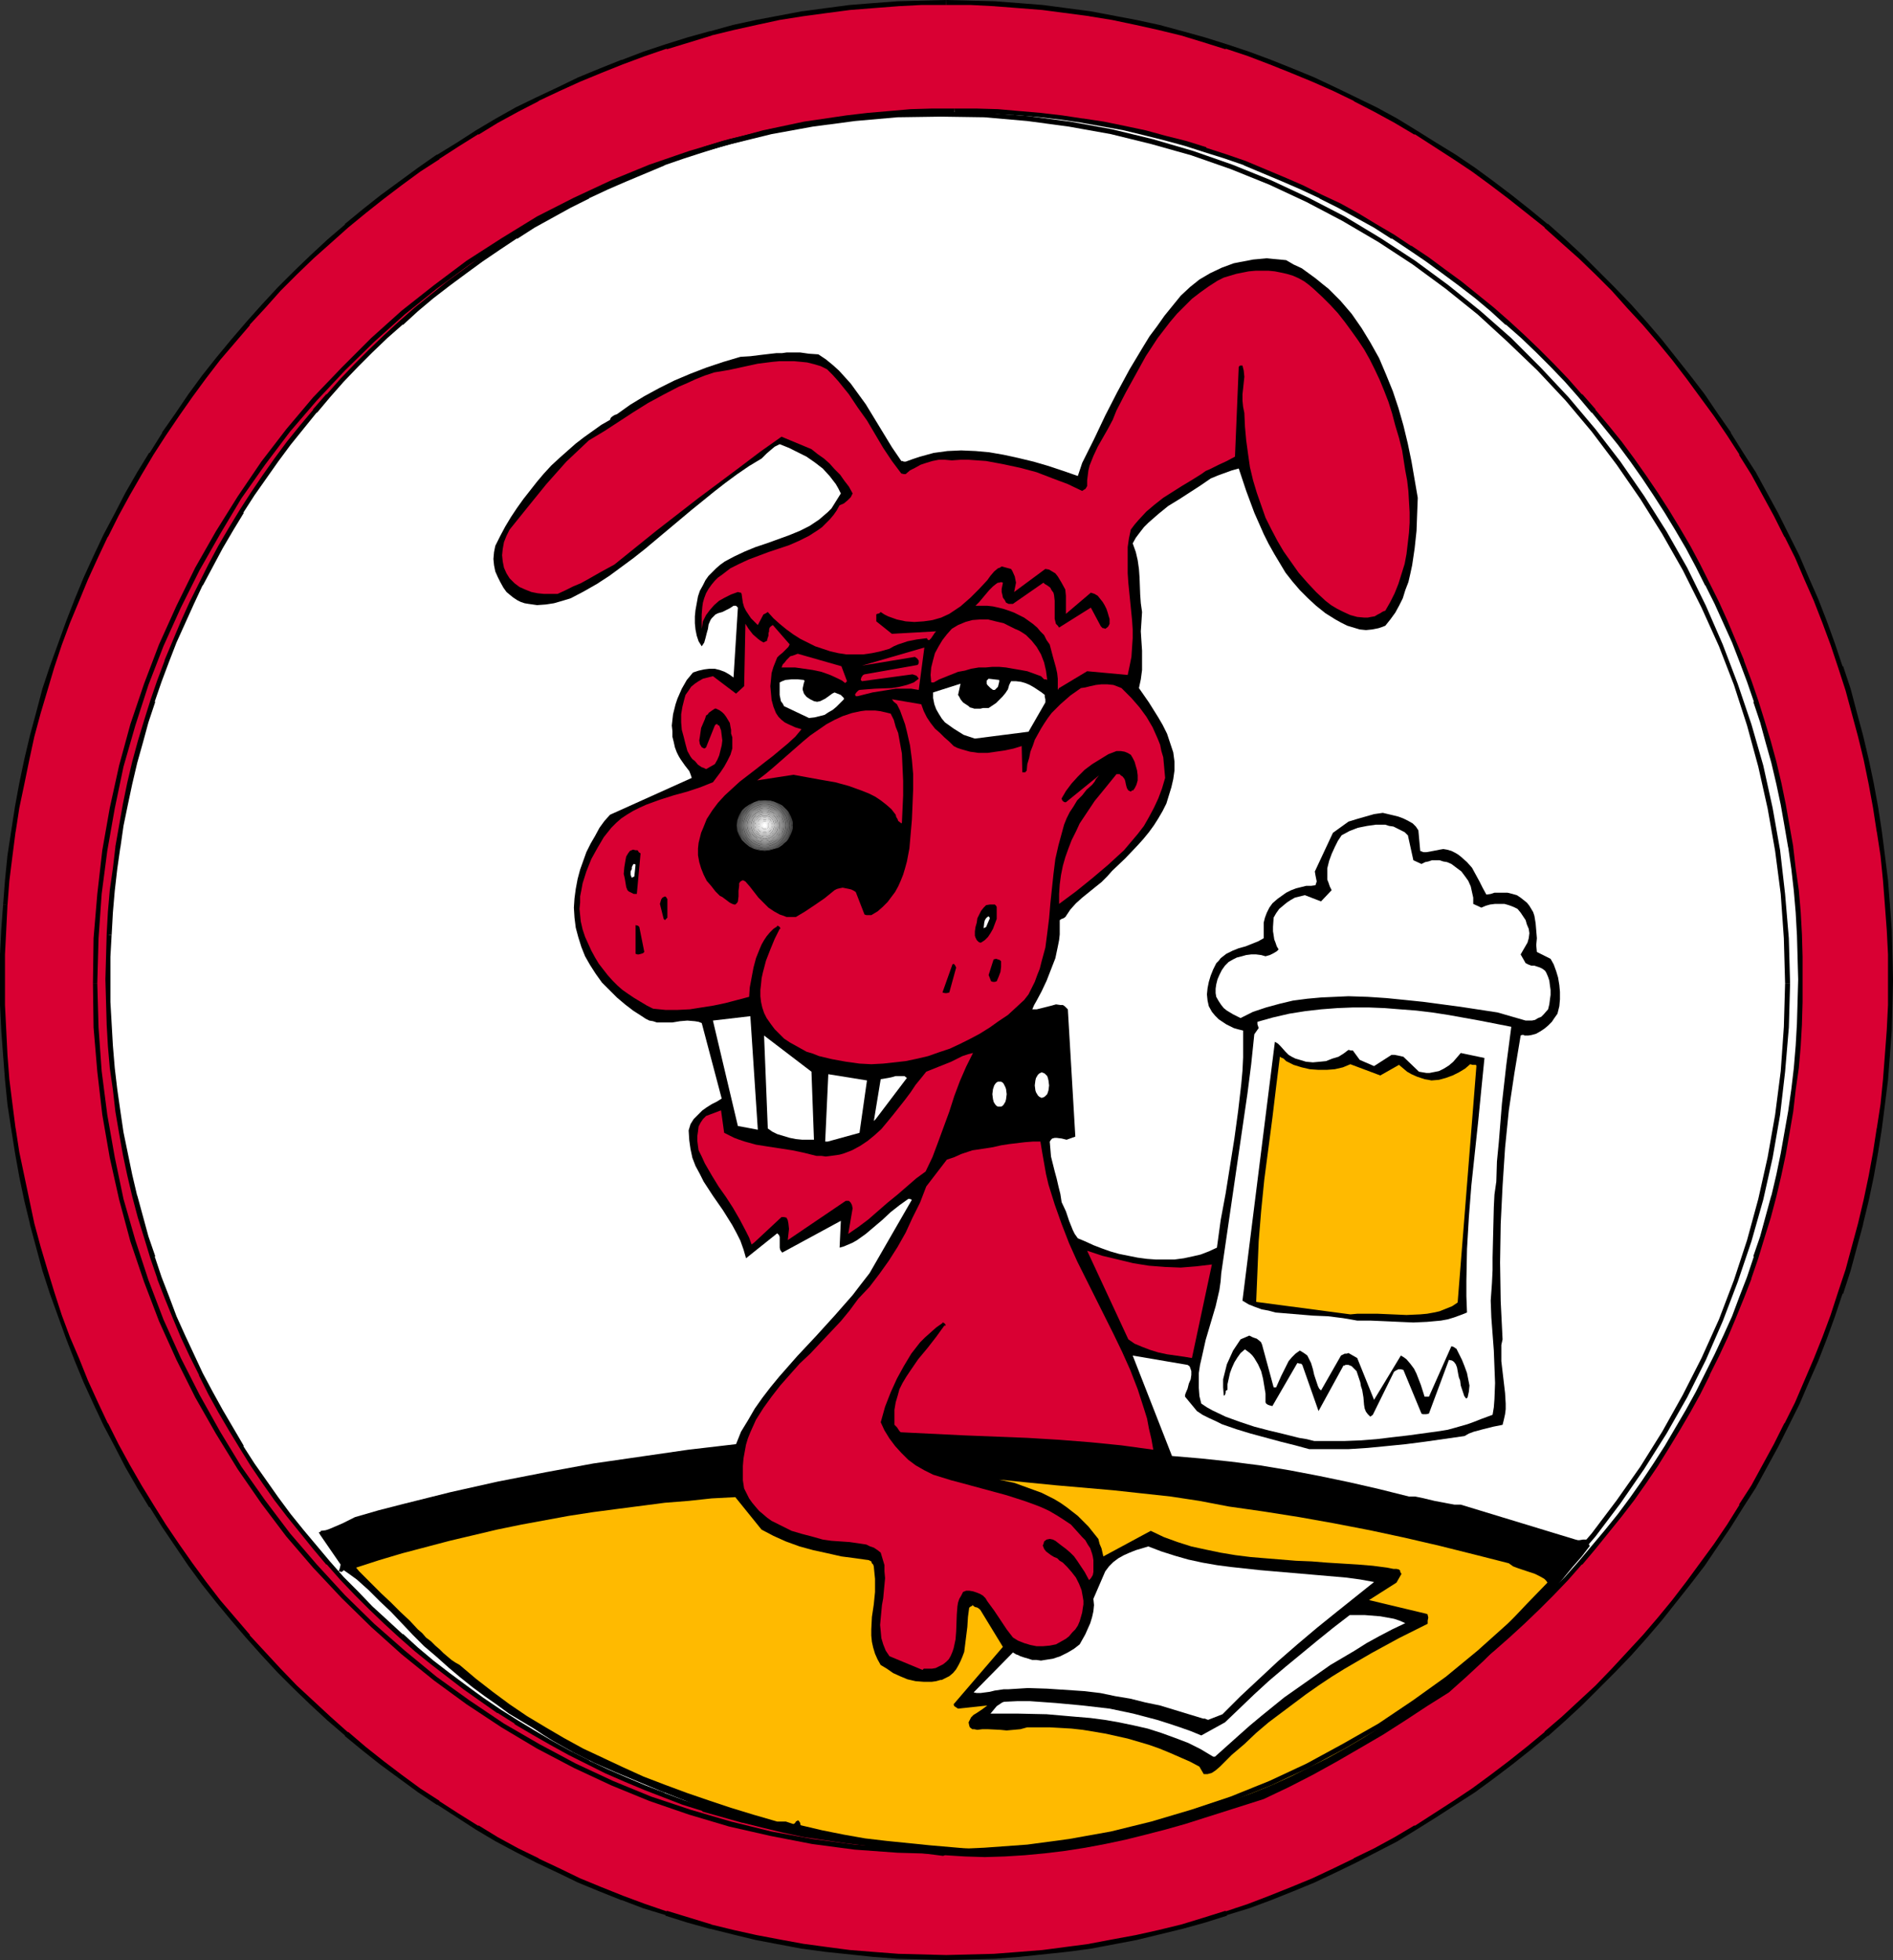 <?xml version="1.0" encoding="UTF-8" standalone="no"?>
<svg
   version="1.0"
   width="129.766mm"
   height="134.335mm"
   id="svg66"
   sodipodi:docname="Dog Drinking Beer.wmf"
   xmlns:inkscape="http://www.inkscape.org/namespaces/inkscape"
   xmlns:sodipodi="http://sodipodi.sourceforge.net/DTD/sodipodi-0.dtd"
   xmlns="http://www.w3.org/2000/svg"
   xmlns:svg="http://www.w3.org/2000/svg">
  <rect width="100%" height="100%" fill="#333333" stroke="none"/>
  <sodipodi:namedview
     id="namedview66"
     pagecolor="#ffffff"
     bordercolor="#000000"
     borderopacity="0.25"
     inkscape:showpageshadow="2"
     inkscape:pageopacity="0.0"
     inkscape:pagecheckerboard="0"
     inkscape:deskcolor="#d1d1d1"
     inkscape:document-units="mm" />
  <defs
     id="defs1">
    <pattern
       id="WMFhbasepattern"
       patternUnits="userSpaceOnUse"
       width="6"
       height="6"
       x="0"
       y="0" />
  </defs>
  <path
     style="fill:#d90033;fill-opacity:1;fill-rule:evenodd;stroke:none"
     d="m 245.147,0.646 6.302,0.162 6.302,0.162 6.141,0.485 6.141,0.485 6.141,0.808 6.141,0.808 5.979,1.131 5.979,1.131 5.979,1.293 5.979,1.454 5.818,1.778 5.656,1.778 5.818,1.939 5.656,1.939 5.494,2.262 5.494,2.424 5.494,2.424 5.333,2.585 5.333,2.747 5.333,2.909 5.01,2.909 5.171,3.232 5.01,3.232 4.848,3.232 4.848,3.555 4.848,3.555 4.686,3.717 4.525,3.717 4.525,4.04 4.363,4.04 4.202,4.04 4.202,4.363 4.202,4.363 4.04,4.363 3.878,4.525 3.717,4.686 3.717,4.686 3.717,4.848 3.394,5.009 3.394,5.009 3.232,5.171 3.07,5.009 3.07,5.333 2.909,5.333 2.747,5.494 2.586,5.494 2.586,5.494 2.424,5.656 2.262,5.656 2.101,5.817 1.939,5.817 1.939,5.979 1.616,5.979 1.616,5.979 1.454,6.141 1.293,6.141 1.131,6.141 0.97,6.302 0.97,6.302 0.646,6.302 0.485,6.302 0.485,6.625 0.162,6.302 0.162,6.625 -0.162,6.464 -0.162,6.464 -0.485,6.464 -0.485,6.464 -0.646,6.302 -0.97,6.302 -0.97,6.302 -1.131,6.141 -1.293,6.141 -1.454,6.141 -1.616,5.979 -1.616,5.979 -1.939,5.979 -1.939,5.817 -2.101,5.656 -2.262,5.817 -2.424,5.656 -2.586,5.494 -2.586,5.494 -2.747,5.494 -2.909,5.333 -3.07,5.333 -3.07,5.009 -3.232,5.171 -3.394,5.009 -3.394,5.009 -3.717,4.686 -3.717,4.848 -3.717,4.686 -3.878,4.363 -4.04,4.525 -4.202,4.363 -4.202,4.363 -4.202,4.04 -4.363,4.04 -4.525,3.878 -4.525,3.878 -4.686,3.717 -4.848,3.555 -4.848,3.555 -4.848,3.232 -5.01,3.232 -5.171,3.232 -5.01,2.909 -5.333,2.909 -5.333,2.747 -5.333,2.585 -5.494,2.424 -5.494,2.424 -5.494,2.101 -5.656,2.101 -5.818,1.939 -5.656,1.778 -5.818,1.616 -5.979,1.616 -5.979,1.293 -5.979,1.131 -5.979,1.131 -6.141,0.808 -6.141,0.808 -6.141,0.485 -6.141,0.485 -6.302,0.162 -6.302,0.162 -6.302,-0.162 -6.302,-0.162 -6.141,-0.485 -6.302,-0.485 -5.979,-0.808 -6.141,-0.808 -5.979,-1.131 -5.979,-1.131 -5.979,-1.293 -5.818,-1.616 -5.818,-1.616 -5.818,-1.778 -5.818,-1.939 -5.494,-2.101 -5.656,-2.101 -5.494,-2.424 -5.494,-2.424 -5.333,-2.585 -5.333,-2.747 -5.171,-2.909 -5.171,-2.909 -5.171,-3.232 -5.01,-3.232 -4.848,-3.232 -4.848,-3.555 -4.686,-3.555 -4.686,-3.717 -4.686,-3.878 -4.363,-3.878 -4.363,-4.04 -4.363,-4.04 -4.202,-4.363 -4.04,-4.363 -4.04,-4.525 -3.878,-4.363 -3.878,-4.686 -3.717,-4.848 -3.555,-4.686 -3.394,-5.009 -3.394,-5.009 -3.232,-5.171 -3.232,-5.009 -2.909,-5.333 -2.909,-5.333 -2.747,-5.494 -2.747,-5.494 -2.424,-5.494 -2.424,-5.656 -2.262,-5.817 -2.101,-5.656 -2.101,-5.817 -1.778,-5.979 -1.616,-5.979 -1.616,-5.979 -1.454,-6.141 -1.293,-6.141 -1.131,-6.141 -1.131,-6.302 -0.808,-6.302 -0.646,-6.302 -0.646,-6.464 -0.323,-6.464 -0.323,-6.464 v -6.464 -6.625 l 0.323,-6.302 0.323,-6.625 0.646,-6.302 0.646,-6.302 0.808,-6.302 1.131,-6.302 1.131,-6.141 1.293,-6.141 1.454,-6.141 1.616,-5.979 1.616,-5.979 1.778,-5.979 2.101,-5.817 2.101,-5.817 2.262,-5.656 2.424,-5.656 2.424,-5.494 2.747,-5.494 2.747,-5.494 2.909,-5.333 2.909,-5.333 3.232,-5.009 3.232,-5.171 3.394,-5.009 3.394,-5.009 3.555,-4.848 3.717,-4.686 3.878,-4.686 3.878,-4.525 4.04,-4.363 4.04,-4.363 4.202,-4.363 4.363,-4.04 4.363,-4.04 4.363,-4.04 4.686,-3.717 4.686,-3.717 4.686,-3.555 4.848,-3.555 4.848,-3.232 5.01,-3.232 5.171,-3.232 5.171,-2.909 5.171,-2.909 5.333,-2.747 5.333,-2.585 5.494,-2.424 5.494,-2.424 5.656,-2.262 5.494,-1.939 5.818,-1.939 5.818,-1.778 5.818,-1.778 5.818,-1.454 5.979,-1.293 5.979,-1.131 5.979,-1.131 6.141,-0.808 5.979,-0.808 6.302,-0.485 6.141,-0.485 6.302,-0.162 z"
     id="path1" />
  <path
     style="fill:#000000;fill-opacity:1;fill-rule:evenodd;stroke:none"
     d="m 245.147,1.293 h 6.302 l 6.302,0.323 h -0.162 l 6.302,0.485 6.141,0.485 6.141,0.808 6.141,0.808 h -0.162 l 5.979,0.97 6.141,1.293 5.818,1.293 5.979,1.454 v 0 l 5.818,1.778 5.656,1.778 v -0.162 l 5.818,1.939 5.494,2.101 v 0 l 5.656,2.262 5.494,2.262 5.494,2.424 5.333,2.585 h -0.162 l 5.333,2.747 5.333,2.909 5.171,3.07 v -0.162 l 5.01,3.232 5.01,3.232 v 0 l 4.848,3.232 4.848,3.555 4.686,3.555 4.686,3.717 4.686,3.717 h -0.162 l 4.525,4.04 v 0 l 4.363,3.878 4.363,4.201 4.202,4.201 4.04,4.525 4.04,4.363 v 0 l 3.878,4.525 v 0 l 3.717,4.525 3.717,4.848 3.555,4.848 3.555,4.848 3.394,5.009 v 0 l 3.232,5.009 h -0.162 l 3.232,5.171 2.909,5.333 2.909,5.333 2.747,5.494 v -0.162 l 2.747,5.494 2.424,5.656 2.424,5.494 2.262,5.817 v 0 l 2.101,5.656 1.939,5.817 v 0 l 1.939,5.979 1.616,5.979 1.616,5.979 v 0 l 1.454,5.979 1.293,6.302 1.131,6.141 0.97,6.302 v -0.162 l 0.97,6.302 0.646,6.464 0.485,6.302 0.485,6.464 v 0 l 0.323,6.302 v 6.625 6.464 l -0.323,6.464 v 0 l -0.485,6.464 -0.485,6.302 -0.646,6.464 -0.97,6.302 v -0.162 l -0.97,6.302 -1.131,6.141 -1.293,6.141 -1.454,6.141 v 0 l -1.616,5.979 -1.616,5.979 -1.939,5.817 v 0 l -1.939,5.979 -2.101,5.656 v 0 l -2.262,5.656 -2.424,5.656 -2.424,5.656 -2.747,5.494 v -0.162 l -2.747,5.494 -2.909,5.333 -2.909,5.333 -3.232,5.009 h 0.162 l -3.232,5.171 v 0 l -3.394,5.009 -3.555,4.848 -3.555,4.848 -3.717,4.848 -3.717,4.525 v 0 l -3.878,4.525 v 0 l -4.04,4.363 -4.04,4.363 -4.202,4.363 -4.363,4.04 -4.363,4.04 v 0 l -4.525,3.878 h 0.162 l -4.686,3.878 -4.686,3.717 -4.686,3.555 -4.848,3.555 -4.848,3.232 v 0 l -5.01,3.232 -5.01,3.232 v -0.162 l -5.171,3.07 -5.333,2.909 -5.333,2.585 h 0.162 l -5.333,2.585 -5.494,2.585 -5.494,2.262 -5.656,2.262 v 0 l -5.494,2.101 -5.818,1.939 v -0.162 l -5.656,1.778 -5.818,1.778 v 0 l -5.979,1.454 -5.818,1.293 -6.141,1.131 -5.979,1.131 h 0.162 l -6.141,0.808 -6.141,0.808 -6.141,0.485 -6.302,0.485 h 0.162 l -6.302,0.162 -6.302,0.162 -6.302,-0.162 -6.302,-0.162 h 0.162 l -6.302,-0.485 -6.141,-0.485 -6.141,-0.808 -5.979,-0.808 v 0 l -6.141,-1.131 -5.979,-1.131 -5.818,-1.293 -5.979,-1.454 h 0.162 l -5.818,-1.778 -5.818,-1.778 v 0.162 l -5.656,-1.939 -5.656,-2.101 v 0 l -5.656,-2.262 -5.494,-2.262 -5.333,-2.585 -5.494,-2.585 h 0.162 l -5.333,-2.585 -5.333,-2.909 -5.01,-3.07 v 0.162 l -5.171,-3.232 -5.01,-3.232 h 0.162 l -5.01,-3.232 -4.848,-3.555 -4.686,-3.555 -4.686,-3.717 -4.525,-3.878 v 0.162 l -4.525,-4.04 -4.363,-4.04 -4.363,-4.04 -4.202,-4.363 -4.04,-4.363 -4.04,-4.363 h 0.162 l -3.878,-4.525 v 0 l -3.878,-4.525 -3.717,-4.848 -3.555,-4.848 -3.394,-4.848 -3.394,-5.009 v 0 l -3.232,-5.171 v 0 l -3.07,-5.009 -3.07,-5.333 -2.909,-5.333 -2.747,-5.494 v 0.162 l -2.586,-5.494 -2.586,-5.656 -2.262,-5.656 -2.424,-5.656 v 0 l -2.101,-5.656 -1.939,-5.979 v 0 l -1.778,-5.817 -1.778,-5.979 -1.616,-5.979 v 0 l -1.293,-6.141 -1.293,-6.141 -1.293,-6.141 -0.97,-6.302 v 0.162 l -0.808,-6.302 -0.808,-6.464 -0.485,-6.302 -0.323,-6.464 v 0 l -0.323,-6.464 v -6.464 -6.625 l 0.323,-6.302 v 0 l 0.323,-6.464 -1.131,-0.162 -0.485,6.464 v 0.162 L 0,247.236 v 6.625 6.464 l 0.323,6.464 v 0.162 l 0.485,6.464 0.485,6.302 0.646,6.464 0.97,6.302 v 0 l 0.97,6.141 1.131,6.302 1.293,6.141 1.454,5.979 v 0.162 l 1.616,5.979 1.616,5.979 1.939,5.979 v 0 l 2.101,5.817 2.101,5.817 v 0 l 2.262,5.817 2.262,5.494 2.586,5.656 2.586,5.494 v 0 l 2.909,5.494 2.747,5.333 3.07,5.333 3.07,5.009 h 0.162 l 3.232,5.171 v 0 l 3.394,5.009 3.394,5.009 3.555,4.848 3.717,4.686 3.878,4.686 v 0 l 3.878,4.525 v 0 l 4.04,4.525 4.04,4.363 4.202,4.201 4.363,4.201 4.363,4.04 4.525,3.878 v 0.162 l 4.525,3.717 4.686,3.717 4.848,3.555 4.848,3.555 4.848,3.232 h 0.162 l 5.01,3.232 5.01,3.232 v 0 l 5.171,3.07 5.171,2.747 5.333,2.747 v 0 l 5.494,2.585 5.333,2.585 5.494,2.262 5.656,2.262 h 0.162 l 5.494,2.101 5.818,1.778 v 0.162 l 5.656,1.778 5.818,1.616 h 0.162 l 5.818,1.454 5.979,1.454 5.979,1.131 5.979,1.131 h 0.162 l 5.979,0.808 6.141,0.646 6.141,0.646 6.302,0.485 v 0 l 6.302,0.162 6.302,0.162 6.302,-0.162 6.302,-0.162 v 0 l 6.302,-0.485 6.141,-0.646 6.141,-0.646 6.141,-0.808 v 0 l 5.979,-1.131 5.979,-1.131 5.979,-1.454 5.979,-1.454 v 0 l 5.818,-1.616 5.656,-1.778 v -0.162 l 5.818,-1.778 5.656,-2.101 v 0 l 5.656,-2.262 5.494,-2.262 5.494,-2.585 5.333,-2.585 v 0 l 5.333,-2.747 5.333,-2.747 5.01,-3.07 v 0 l 5.171,-3.232 5.01,-3.232 v 0 l 5.01,-3.232 4.848,-3.555 4.686,-3.555 4.686,-3.717 4.525,-3.717 h 0.162 l 4.525,-4.04 v 0 l 4.363,-4.04 4.202,-4.201 4.202,-4.201 4.202,-4.363 4.04,-4.525 v 0 l 3.878,-4.525 v 0 l 3.717,-4.686 3.717,-4.686 3.717,-4.848 3.394,-5.009 3.394,-5.009 v 0 l 3.232,-5.171 v 0 l 3.232,-5.009 2.909,-5.333 2.909,-5.333 2.747,-5.494 v 0 l 2.747,-5.494 2.424,-5.656 2.424,-5.494 2.262,-5.817 v 0 l 2.101,-5.817 1.939,-5.817 h 0.162 l 1.939,-5.979 1.616,-5.979 1.616,-5.979 v -0.162 l 1.454,-5.979 1.293,-6.141 1.131,-6.302 0.97,-6.141 v 0 l 0.808,-6.302 0.808,-6.464 0.485,-6.302 0.485,-6.464 v -0.162 l 0.162,-6.464 0.162,-6.464 -0.162,-6.625 -0.162,-6.302 v -0.162 l -0.485,-6.464 -0.485,-6.302 -0.808,-6.464 -0.808,-6.302 v 0 l -0.97,-6.302 -1.131,-6.141 -1.293,-6.141 -1.454,-6.141 v 0 l -1.616,-5.979 -1.616,-6.141 -1.939,-5.817 h -0.162 l -1.939,-5.817 -2.101,-5.817 v 0 l -2.262,-5.817 -2.424,-5.494 -2.424,-5.656 -2.747,-5.494 v 0 l -2.747,-5.494 -2.909,-5.333 -2.909,-5.333 -3.232,-5.009 v 0 l -3.232,-5.171 v -0.162 l -3.394,-4.848 -3.394,-5.009 -3.717,-4.848 -3.717,-4.686 -3.717,-4.686 v 0 l -3.878,-4.525 v 0 l -4.04,-4.525 -4.202,-4.363 -4.202,-4.201 -4.202,-4.201 -4.363,-4.04 v 0 l -4.525,-4.04 h -0.162 l -4.525,-3.717 -4.686,-3.717 -4.686,-3.555 -4.848,-3.555 -5.01,-3.393 v 0 l -5.01,-3.07 -5.171,-3.232 v 0 l -5.01,-3.07 -5.333,-2.909 -5.333,-2.585 v 0 l -5.333,-2.585 -5.494,-2.585 -5.494,-2.262 -5.656,-2.262 v 0 l -5.656,-2.101 -5.818,-1.939 v 0 l -5.656,-1.778 -5.818,-1.616 v 0 l -5.979,-1.616 -5.979,-1.293 -5.979,-1.131 -5.979,-1.131 v 0 L 276.336,2.101 270.195,1.293 264.054,0.808 257.752,0.323 v 0 L 251.449,0.162 245.147,0 Z"
     id="path2" />
  <path
     style="fill:#000000;fill-opacity:1;fill-rule:evenodd;stroke:none"
     d="m 1.939,234.47 0.485,-6.302 0.808,-6.464 0.808,-6.302 v 0.162 l 0.97,-6.302 1.293,-6.141 1.293,-6.302 1.293,-5.979 v 0 l 1.616,-5.979 1.778,-5.979 1.778,-5.979 v 0 l 1.939,-5.817 2.101,-5.656 v 0 l 2.424,-5.817 2.262,-5.494 2.586,-5.656 2.586,-5.494 v 0.162 l 2.747,-5.494 2.909,-5.333 3.07,-5.333 3.07,-5.171 v 0 l 3.232,-5.009 v 0 l 3.394,-5.009 3.394,-4.848 3.555,-4.848 3.717,-4.848 3.878,-4.525 v 0 l 3.878,-4.525 h -0.162 l 4.04,-4.363 4.04,-4.525 4.202,-4.201 4.363,-4.201 4.363,-3.878 4.525,-4.04 v 0 l 4.525,-3.717 4.686,-3.717 4.686,-3.555 4.848,-3.555 5.01,-3.232 h -0.162 l 5.01,-3.232 5.171,-3.232 v 0.162 l 5.01,-3.07 5.333,-2.909 5.333,-2.747 h -0.162 l 5.494,-2.585 5.333,-2.424 5.494,-2.262 5.656,-2.262 v 0 l 5.656,-2.101 5.656,-1.939 v 0.162 l 5.818,-1.778 5.818,-1.778 h -0.162 l 5.979,-1.454 5.818,-1.293 5.979,-1.293 6.141,-0.97 v 0 l 5.979,-0.808 6.141,-0.808 6.141,-0.485 6.302,-0.485 h -0.162 l 6.302,-0.323 h 6.302 V 0 l -6.302,0.162 -6.302,0.162 v 0 l -6.302,0.485 -6.141,0.485 -6.141,0.808 -5.979,0.808 h -0.162 l -5.979,1.131 -5.979,1.131 -5.979,1.293 -5.818,1.616 h -0.162 l -5.818,1.616 -5.656,1.778 v 0 l -5.818,1.939 -5.494,2.101 h -0.162 l -5.656,2.262 -5.494,2.262 -5.333,2.585 -5.494,2.585 v 0 l -5.333,2.585 -5.171,2.909 -5.171,3.07 v 0 l -5.01,3.232 -5.01,3.07 h -0.162 l -4.848,3.393 -4.848,3.555 -4.848,3.555 -4.686,3.717 -4.525,3.717 v 0.162 l -4.525,3.878 -4.363,4.04 -4.363,4.201 -4.202,4.201 -4.04,4.363 -4.04,4.525 v 0 l -3.878,4.525 v 0 l -3.878,4.686 -3.717,4.686 -3.555,4.848 -3.394,5.009 -3.394,4.848 v 0.162 l -3.232,5.171 h -0.162 l -3.07,5.009 -3.07,5.333 -2.747,5.333 -2.909,5.494 v 0 l -2.586,5.494 -2.586,5.656 -2.262,5.494 -2.262,5.817 v 0 l -2.101,5.817 -2.101,5.817 v 0 l -1.939,5.817 -1.616,6.141 -1.616,5.979 v 0 l -1.454,6.141 -1.293,6.141 -1.131,6.141 -0.97,6.302 v 0 l -0.97,6.302 -0.646,6.464 -0.485,6.302 z"
     id="path3" />
  <path
     style="fill:#ffffff;fill-opacity:1;fill-rule:evenodd;stroke:none"
     d="m 247.248,28.602 5.656,0.162 5.656,0.162 5.494,0.485 5.494,0.485 5.494,0.485 5.494,0.808 5.494,0.97 5.333,1.131 5.333,1.131 5.171,1.293 5.333,1.454 5.171,1.616 5.01,1.778 5.171,1.778 5.01,1.939 4.848,2.101 4.848,2.101 4.848,2.424 4.848,2.424 4.686,2.585 4.525,2.585 4.686,2.747 4.363,2.909 4.525,3.07 4.363,3.07 4.202,3.232 4.202,3.232 4.04,3.393 4.04,3.555 4.04,3.555 3.717,3.555 3.878,3.878 3.717,3.878 3.555,3.878 3.394,4.04 3.394,4.201 3.394,4.201 3.232,4.201 3.07,4.525 3.07,4.363 2.909,4.525 2.747,4.525 2.747,4.686 2.586,4.848 2.424,4.848 2.262,4.848 2.424,4.848 2.101,5.009 1.939,5.171 1.939,5.171 1.778,5.171 1.616,5.171 1.616,5.333 1.454,5.333 1.293,5.494 1.131,5.494 0.97,5.494 0.97,5.494 0.808,5.656 0.646,5.656 0.485,5.656 0.323,5.656 0.162,5.817 0.162,5.817 -0.162,5.817 -0.162,5.656 -0.323,5.817 -0.485,5.656 -0.646,5.656 -0.808,5.656 -0.97,5.494 -0.97,5.494 -1.131,5.494 -1.293,5.333 -1.454,5.494 -1.616,5.171 -1.616,5.333 -1.778,5.171 -1.939,5.171 -1.939,5.009 -2.101,5.009 -2.424,5.009 -2.262,4.848 -2.424,4.848 -2.586,4.686 -2.747,4.686 -2.747,4.686 -2.909,4.525 -3.07,4.363 -3.07,4.363 -3.232,4.363 -3.394,4.201 -3.394,4.04 -3.394,4.04 -3.555,4.04 -3.717,3.878 -3.878,3.717 -3.717,3.717 -4.04,3.555 -4.04,3.555 -4.04,3.393 -4.202,3.232 -4.202,3.232 -4.363,3.07 -4.525,3.07 -4.363,2.747 -4.686,2.909 -4.525,2.585 -4.686,2.585 -4.848,2.424 -4.848,2.262 -4.848,2.262 -4.848,2.101 -5.01,1.939 -5.171,1.778 -5.01,1.778 -5.171,1.454 -5.333,1.616 -5.171,1.293 -5.333,1.131 -5.333,1.131 -5.494,0.97 -5.494,0.808 -5.494,0.485 -5.494,0.485 -5.494,0.485 -5.656,0.162 -5.656,0.162 -5.656,-0.162 -5.656,-0.162 -5.494,-0.485 -5.494,-0.485 -5.494,-0.485 -5.494,-0.808 -5.494,-0.97 -5.333,-1.131 -5.333,-1.131 -5.171,-1.293 -5.333,-1.616 -5.171,-1.454 -5.01,-1.778 -5.171,-1.778 -5.01,-1.939 -4.848,-2.101 -5.01,-2.262 -4.686,-2.262 -4.848,-2.424 -4.686,-2.585 -4.686,-2.585 -4.525,-2.909 -4.363,-2.747 -4.525,-3.07 -4.363,-3.07 -4.202,-3.232 -4.202,-3.232 -4.04,-3.393 -4.04,-3.555 -4.04,-3.555 -3.717,-3.717 -3.878,-3.717 -3.717,-3.878 -3.555,-4.04 -3.394,-4.04 -3.394,-4.04 -3.394,-4.201 -3.232,-4.363 -3.07,-4.363 -3.07,-4.363 -2.909,-4.525 -2.747,-4.686 -2.747,-4.686 -2.586,-4.686 -2.424,-4.848 -2.424,-4.848 -2.262,-5.009 -2.101,-5.009 -1.939,-5.009 -1.939,-5.171 -1.778,-5.171 -1.778,-5.333 -1.454,-5.171 -1.454,-5.494 -1.293,-5.333 -1.131,-5.494 -0.97,-5.494 -0.97,-5.494 -0.808,-5.656 -0.646,-5.656 -0.485,-5.656 -0.323,-5.817 -0.162,-5.656 -0.162,-5.817 0.162,-5.817 0.162,-5.817 0.323,-5.656 0.485,-5.656 0.646,-5.656 0.808,-5.656 0.97,-5.494 0.97,-5.494 1.131,-5.494 1.293,-5.494 1.454,-5.333 1.454,-5.333 1.778,-5.171 1.778,-5.171 1.939,-5.171 1.939,-5.171 2.101,-5.009 2.262,-4.848 2.424,-4.848 2.424,-4.848 2.586,-4.848 2.747,-4.686 2.747,-4.525 2.909,-4.525 3.07,-4.363 3.07,-4.525 3.232,-4.201 3.394,-4.201 3.394,-4.201 3.394,-4.04 3.555,-3.878 3.717,-3.878 3.878,-3.878 3.717,-3.555 4.04,-3.555 4.04,-3.555 4.04,-3.393 4.202,-3.232 4.202,-3.232 4.363,-3.07 4.525,-3.07 4.363,-2.909 4.525,-2.747 4.686,-2.585 4.686,-2.585 4.848,-2.424 4.686,-2.424 5.01,-2.101 4.848,-2.101 5.01,-1.939 5.171,-1.778 5.01,-1.778 5.171,-1.616 5.333,-1.454 5.171,-1.293 5.333,-1.131 5.333,-1.131 5.494,-0.97 5.494,-0.808 5.494,-0.485 5.494,-0.485 5.494,-0.485 5.656,-0.162 z"
     id="path4" />
  <path
     style="fill:#000000;fill-opacity:1;fill-rule:evenodd;stroke:none"
     d="m 247.248,29.248 5.656,0.162 5.656,0.162 h -0.162 l 5.656,0.323 5.494,0.485 5.494,0.646 5.494,0.808 h -0.162 l 5.494,0.97 5.333,0.97 5.333,1.293 v 0 l 5.171,1.293 5.333,1.454 5.01,1.616 v 0 l 5.171,1.616 5.171,1.778 h -0.162 l 5.01,2.101 5.01,2.101 4.848,2.101 4.848,2.262 h -0.162 l 4.848,2.424 4.686,2.585 4.686,2.585 4.525,2.909 V 61.728 l 4.363,2.909 v 0 l 4.525,3.07 4.202,3.07 4.363,3.232 4.202,3.232 4.04,3.393 v 0 l 3.878,3.555 v -0.162 l 4.04,3.555 3.878,3.717 3.717,3.717 3.717,3.878 3.555,4.04 v 0 l 3.394,4.04 v -0.162 l 3.394,4.201 3.394,4.201 3.232,4.363 3.07,4.363 2.909,4.363 v 0 l 2.909,4.525 v 0 l 2.747,4.525 2.747,4.686 2.586,4.848 2.424,4.848 v -0.162 l 2.424,4.848 2.262,5.009 2.262,5.009 1.939,5.009 v 0 l 1.939,5.171 1.778,5.171 h -0.162 l 1.778,5.333 1.454,5.333 1.454,5.171 v 0 l 1.293,5.494 1.131,5.333 0.97,5.494 0.97,5.656 v -0.162 l 0.808,5.656 0.646,5.656 0.485,5.656 0.323,5.817 v -0.162 l 0.162,5.817 0.162,5.817 -0.162,5.817 -0.162,5.656 v 0 l -0.323,5.656 -0.485,5.817 -0.646,5.494 -0.808,5.656 v 0 l -0.97,5.494 -0.97,5.494 -1.131,5.494 -1.293,5.494 v -0.162 l -1.454,5.333 -1.454,5.333 -1.778,5.171 h 0.162 l -1.778,5.333 v 0 l -1.939,5.009 -1.939,5.171 -2.262,5.009 -2.262,4.848 -2.424,4.848 v 0 l -2.424,4.848 -2.586,4.686 -2.747,4.686 -2.747,4.686 v 0 l -2.909,4.525 v 0 l -2.909,4.363 -3.07,4.363 -3.232,4.363 -3.394,4.201 -3.394,4.04 v 0 l -3.394,4.04 v 0 l -3.555,4.04 -3.717,3.717 -3.717,3.878 -3.878,3.555 -4.04,3.717 v -0.162 l -3.878,3.555 v 0 l -4.04,3.393 -4.202,3.232 -4.363,3.232 -4.202,3.07 -4.525,3.07 v 0 l -4.363,2.747 v 0 l -4.525,2.747 -4.686,2.747 -4.686,2.585 -4.848,2.424 h 0.162 l -4.848,2.262 -4.848,2.101 -5.01,2.101 -5.01,1.939 h 0.162 l -5.171,1.939 -5.171,1.616 v 0 l -5.01,1.616 -5.333,1.454 h 0.162 l -5.333,1.293 -5.333,1.131 -5.333,1.131 -5.494,0.97 h 0.162 l -5.494,0.808 -5.494,0.646 -5.494,0.485 -5.656,0.323 h 0.162 l -5.656,0.162 -5.656,0.162 -5.656,-0.162 -5.656,-0.162 h 0.162 l -5.656,-0.323 -5.494,-0.485 -5.494,-0.646 -5.494,-0.808 h 0.162 l -5.494,-0.97 -5.333,-1.131 -5.333,-1.131 -5.333,-1.293 h 0.162 l -5.333,-1.454 -5.171,-1.616 v 0 l -5.01,-1.616 -5.171,-1.939 h 0.162 l -5.01,-1.939 -5.01,-2.101 -4.848,-2.101 -4.848,-2.262 h 0.162 l -4.848,-2.424 -4.686,-2.585 -4.686,-2.747 -4.525,-2.747 v 0 l -4.363,-2.747 v 0 l -4.525,-3.07 -4.202,-3.07 -4.363,-3.232 -4.202,-3.232 -4.04,-3.393 v 0 l -3.878,-3.555 v 0.162 l -4.04,-3.717 -3.878,-3.555 -3.717,-3.878 -3.717,-3.717 -3.555,-4.04 v 0 l -3.394,-4.04 v 0 l -3.394,-4.04 -3.394,-4.201 -3.232,-4.363 -3.07,-4.363 -3.07,-4.363 v 0 l -2.909,-4.525 h 0.162 l -2.747,-4.686 -2.747,-4.686 -2.586,-4.686 -2.586,-4.848 v 0 l -2.262,-4.848 -2.262,-4.848 -2.262,-5.009 -1.939,-5.171 -1.939,-5.009 v 0 l -1.778,-5.333 h 0.162 l -1.778,-5.171 -1.454,-5.333 -1.454,-5.333 v 0.162 l -1.293,-5.494 -1.131,-5.494 -1.131,-5.494 -0.808,-5.494 v 0 l -0.808,-5.656 -0.646,-5.494 -0.485,-5.817 -0.323,-5.656 v 0 l -0.323,-5.656 v -5.817 -5.817 l 0.323,-5.817 v 0.162 l -1.293,-0.162 v 0 l -0.162,5.817 -0.162,5.817 0.162,5.817 0.162,5.656 v 0.162 l 0.323,5.656 0.485,5.656 0.808,5.656 0.646,5.656 v 0 l 0.97,5.656 0.97,5.494 1.131,5.333 1.293,5.494 v 0 l 1.454,5.494 1.616,5.171 1.616,5.333 v 0 l 1.778,5.171 v 0.162 l 1.939,5.009 2.101,5.171 2.101,5.009 2.262,4.848 2.424,4.848 v 0.162 l 2.424,4.848 2.586,4.686 2.747,4.686 2.747,4.525 v 0 l 2.909,4.686 v 0 l 3.07,4.525 3.07,4.363 3.232,4.201 3.394,4.201 3.394,4.201 v 0 l 3.394,4.04 h 0.162 l 3.555,4.04 3.717,3.878 3.717,3.717 3.878,3.717 3.878,3.555 v 0 l 4.04,3.555 v 0 l 4.202,3.393 4.202,3.232 4.202,3.232 4.363,3.07 4.363,3.07 h 0.162 l 4.363,2.747 v 0.162 l 4.686,2.747 4.525,2.585 4.686,2.585 4.848,2.424 v 0 l 4.848,2.424 4.848,2.101 5.01,2.101 5.01,1.939 v 0 l 5.01,1.939 5.171,1.616 v 0.162 l 5.171,1.454 5.171,1.454 h 0.162 l 5.171,1.293 5.333,1.293 5.333,1.131 5.494,0.808 v 0 l 5.494,0.808 5.494,0.646 5.656,0.485 5.494,0.485 v 0 l 5.656,0.162 h 5.656 5.656 l 5.656,-0.162 v 0 l 5.494,-0.485 5.656,-0.485 5.494,-0.646 5.333,-0.808 h 0.162 l 5.333,-0.808 5.494,-1.131 5.333,-1.293 5.171,-1.293 h 0.162 l 5.171,-1.454 5.171,-1.454 v -0.162 l 5.01,-1.616 5.171,-1.939 v 0 l 5.01,-1.939 5.01,-2.101 4.848,-2.101 4.848,-2.424 v 0 l 4.848,-2.424 4.686,-2.585 4.525,-2.585 4.686,-2.747 v -0.162 l 4.363,-2.747 h 0.162 l 4.363,-3.07 4.363,-3.07 4.202,-3.232 4.202,-3.232 4.202,-3.393 v 0 l 4.04,-3.555 v 0 l 3.878,-3.555 3.878,-3.717 3.717,-3.717 3.717,-3.878 3.555,-4.04 h 0.162 l 3.394,-4.04 v 0 l 3.394,-4.201 3.394,-4.201 3.232,-4.201 3.07,-4.363 3.07,-4.525 v 0 l 2.909,-4.686 v 0 l 2.747,-4.525 2.747,-4.686 2.586,-4.686 2.424,-4.848 v -0.162 l 2.424,-4.848 2.262,-4.848 2.101,-5.009 2.101,-5.171 1.939,-5.009 v -0.162 l 1.778,-5.171 v 0 l 1.616,-5.333 1.616,-5.171 1.454,-5.494 v 0 l 1.293,-5.494 1.131,-5.333 0.97,-5.494 0.97,-5.656 v 0 l 0.646,-5.656 0.808,-5.656 0.485,-5.656 0.323,-5.656 v -0.162 l 0.162,-5.656 v -5.817 -5.817 l -0.162,-5.817 v 0 l -0.323,-5.817 -0.485,-5.656 -0.808,-5.656 -0.646,-5.494 v -0.162 l -0.97,-5.494 -0.97,-5.494 -1.131,-5.494 -1.293,-5.494 v 0 l -1.454,-5.333 -1.616,-5.333 -1.616,-5.171 v 0 l -1.778,-5.171 -1.939,-5.171 v -0.162 l -2.101,-5.009 -2.101,-5.009 -2.262,-5.009 -2.424,-4.848 v 0 l -2.424,-4.848 -2.586,-4.848 -2.747,-4.686 -2.747,-4.525 v 0 l -2.909,-4.525 v 0 l -3.07,-4.525 -3.07,-4.363 -3.232,-4.363 -3.394,-4.201 -3.394,-4.04 v -0.162 l -3.394,-3.878 h -0.162 l -3.555,-4.04 -3.717,-3.878 -3.717,-3.717 -3.878,-3.717 -3.878,-3.555 v 0 l -4.04,-3.555 v 0 l -4.202,-3.393 -4.202,-3.393 -4.202,-3.07 -4.363,-3.232 -4.363,-2.909 h -0.162 l -4.363,-2.909 v 0 l -4.686,-2.747 -4.525,-2.747 -4.686,-2.585 -4.848,-2.262 v 0 l -4.848,-2.424 -4.848,-2.101 -5.01,-2.101 -5.01,-2.101 v 0 l -5.171,-1.778 -5.01,-1.616 v -0.162 l -5.171,-1.616 -5.171,-1.293 -5.333,-1.454 v 0 l -5.333,-1.131 -5.494,-1.131 -5.333,-0.808 h -0.162 l -5.333,-0.808 -5.494,-0.646 -5.656,-0.485 -5.494,-0.485 v 0 l -5.656,-0.162 h -5.656 z"
     id="path5" />
  <path
     style="fill:#000000;fill-opacity:1;fill-rule:evenodd;stroke:none"
     d="m 28.926,242.227 0.323,-5.817 0.485,-5.656 0.646,-5.656 0.808,-5.656 v 0.162 l 0.808,-5.656 1.131,-5.494 1.131,-5.333 1.293,-5.494 v 0 l 1.454,-5.171 1.454,-5.333 1.778,-5.333 h -0.162 l 1.778,-5.171 1.939,-5.171 v 0 l 1.939,-5.009 2.262,-5.009 2.262,-5.009 2.262,-4.848 v 0.162 l 2.586,-4.848 2.586,-4.848 2.747,-4.686 2.747,-4.525 h -0.162 l 2.909,-4.525 v 0 l 3.07,-4.363 3.07,-4.363 3.232,-4.363 3.394,-4.201 3.394,-4.201 v 0.162 l 3.394,-4.04 v 0 l 3.555,-4.04 3.717,-3.878 3.717,-3.717 3.878,-3.717 4.04,-3.555 v 0.162 l 3.878,-3.555 v 0 l 4.04,-3.393 4.202,-3.232 4.363,-3.232 4.202,-3.07 4.525,-3.07 v 0 l 4.363,-2.909 v 0.162 l 4.525,-2.909 4.686,-2.585 4.686,-2.585 4.848,-2.424 h -0.162 l 4.848,-2.262 4.848,-2.101 5.01,-2.101 5.01,-2.101 h -0.162 l 5.171,-1.778 5.01,-1.616 v 0 l 5.171,-1.616 5.333,-1.454 5.171,-1.293 v 0 l 5.333,-1.293 5.333,-0.97 5.494,-0.97 h -0.162 l 5.494,-0.808 5.494,-0.646 5.494,-0.485 5.656,-0.323 h -0.162 l 5.656,-0.162 5.656,-0.162 v -1.131 h -5.656 l -5.656,0.162 v 0 l -5.494,0.485 -5.656,0.485 -5.494,0.646 -5.494,0.808 v 0 l -5.494,0.808 -5.333,1.131 -5.333,1.131 v 0 l -5.333,1.454 -5.171,1.293 -5.171,1.616 v 0.162 l -5.171,1.616 -5.01,1.778 v 0 l -5.01,2.101 -5.01,2.101 -4.848,2.101 -4.848,2.424 v 0 l -4.848,2.262 -4.686,2.585 -4.525,2.747 -4.686,2.747 v 0 l -4.363,2.909 h -0.162 l -4.363,2.909 -4.363,3.232 -4.202,3.07 -4.202,3.393 -4.202,3.393 v 0 l -4.04,3.555 v 0 l -3.878,3.555 -3.878,3.717 -3.717,3.717 -3.717,3.878 -3.555,4.04 h -0.162 l -3.394,3.878 v 0.162 l -3.394,4.04 -3.394,4.201 -3.232,4.363 -3.07,4.363 -3.07,4.525 v 0 l -2.909,4.525 v 0 l -2.747,4.525 -2.747,4.686 -2.586,4.848 -2.424,4.848 v 0 l -2.424,4.848 -2.262,5.009 -2.101,5.009 -2.101,5.009 v 0.162 l -1.939,5.171 -1.778,5.171 v 0 l -1.616,5.171 -1.616,5.333 -1.454,5.333 v 0 l -1.293,5.494 -1.131,5.494 -0.97,5.494 -0.97,5.494 v 0.162 l -0.646,5.494 -0.808,5.656 -0.485,5.656 -0.323,5.817 z"
     id="path6" />
  <path
     style="fill:#000000;fill-opacity:1;fill-rule:evenodd;stroke:none"
     d="m 244.824,480.575 5.171,0.323 5.171,0.162 5.171,-0.162 5.171,-0.323 5.171,-0.485 5.333,-0.646 5.171,-0.808 5.171,-0.97 5.333,-1.131 5.171,-1.293 5.01,-1.293 5.171,-1.454 10.181,-3.232 10.181,-3.232 6.464,-3.07 6.302,-3.232 6.141,-3.393 6.141,-3.555 5.818,-3.393 5.818,-3.717 5.656,-3.717 5.656,-3.555 4.525,-4.04 4.525,-4.201 4.363,-4.363 4.363,-4.201 5.01,-5.171 4.848,-5.171 4.525,-5.494 2.262,-2.585 2.101,-2.747 -0.162,-0.162 -0.162,-0.323 -0.162,-0.646 -0.323,-0.323 -0.162,-0.162 h -0.808 l -0.97,0.162 h -0.323 l -0.646,-0.162 -29.734,-9.049 v 0 h -1.616 l -1.778,-0.323 -3.394,-0.646 -3.394,-0.808 -1.616,-0.323 h -1.616 l -7.757,-1.939 -7.757,-1.778 -7.757,-1.616 -7.595,-1.454 -7.757,-1.293 -7.595,-0.97 -7.595,-0.808 -7.595,-0.646 -10.181,-26.016 14.221,2.424 0.485,0.323 0.162,0.323 0.162,0.485 0.162,0.485 v 0.97 l -0.162,1.131 -0.485,1.131 -0.323,1.293 -0.485,1.131 -0.162,0.485 v 0.485 l 3.07,3.717 1.454,0.97 1.616,0.808 1.778,0.808 1.616,0.808 3.717,1.293 3.717,1.131 7.757,2.101 3.878,0.97 3.555,0.97 h 5.171 5.01 l 5.01,-0.323 5.01,-0.485 4.848,-0.485 5.01,-0.646 10.181,-1.454 1.131,-0.646 1.293,-0.485 2.424,-0.646 2.586,-0.646 2.424,-0.485 0.323,-1.293 0.323,-1.454 0.162,-1.293 v -1.454 l -0.162,-2.747 -0.646,-5.494 -0.323,-2.747 v -2.909 -1.293 l 0.323,-1.454 -0.485,-9.857 -0.162,-10.019 0.162,-10.019 0.485,-9.857 0.646,-9.857 0.97,-9.696 1.454,-9.696 0.808,-4.848 0.808,-4.848 0.323,-0.162 h 0.485 l 0.162,0.162 h 0.323 0.646 l 0.97,-0.162 1.131,-0.323 1.131,-0.646 0.97,-0.646 0.97,-0.808 0.97,-0.97 0.646,-0.97 0.808,-1.131 0.485,-1.939 0.162,-1.778 v -1.939 l -0.162,-1.778 -0.323,-1.939 -0.485,-1.616 -0.646,-1.778 -0.808,-1.454 -3.555,-1.778 -0.162,-1.778 0.162,-1.778 -0.162,-1.939 -0.162,-1.939 -0.323,-1.939 -0.323,-0.97 -0.485,-0.808 -0.485,-0.808 -0.646,-0.808 -0.808,-0.646 -0.808,-0.646 -0.97,-0.646 -1.131,-0.323 -1.293,-0.323 h -1.131 -1.131 -1.131 l -0.97,0.323 -1.131,0.162 -0.97,-1.778 -0.808,-1.616 -0.97,-1.778 -0.97,-1.778 -1.293,-1.454 -1.454,-1.293 -0.808,-0.646 -0.808,-0.485 -0.97,-0.485 -1.131,-0.323 -0.97,-0.162 -0.97,0.162 -0.808,0.162 -0.808,0.162 -1.778,0.323 h -0.808 l -0.808,-0.323 -0.485,-5.333 -0.646,-0.97 -0.808,-0.808 -1.131,-0.646 -1.293,-0.646 -1.293,-0.485 -1.293,-0.323 -2.747,-0.646 -1.131,0.162 -1.131,0.162 -2.262,0.646 -2.262,0.646 -2.101,0.646 -4.04,2.909 -4.686,10.019 0.162,0.97 0.162,0.808 0.162,0.808 -0.162,0.485 -0.162,0.485 -1.131,0.162 h -1.293 l -1.293,0.323 -1.293,0.323 -1.293,0.485 -1.293,0.646 -1.131,0.808 -1.131,0.808 -1.293,1.131 -0.808,1.131 -0.646,1.293 -0.485,1.293 -0.323,1.293 v 1.293 2.747 l -1.454,0.808 -1.616,0.646 -1.616,0.646 -1.778,0.485 -1.616,0.646 -1.616,0.808 -1.454,1.131 -0.485,0.646 -0.646,0.646 -0.808,1.616 -0.646,1.616 -0.485,1.616 -0.323,1.616 -0.162,1.616 0.162,1.616 0.323,1.454 0.808,1.454 0.808,0.97 0.97,0.97 0.97,0.646 0.97,0.646 0.97,0.485 0.97,0.485 1.131,0.323 1.293,0.323 v 3.393 3.555 l -0.162,3.393 -0.323,3.555 -0.808,6.948 -0.97,7.11 -2.262,14.22 -1.293,6.948 -0.97,7.11 -2.101,0.97 -2.101,0.808 -2.101,0.485 -2.262,0.485 -2.424,0.323 h -2.424 -2.424 l -2.262,-0.162 -2.424,-0.323 -2.424,-0.485 -2.424,-0.485 -2.262,-0.646 -2.262,-0.808 -2.101,-0.808 -2.101,-0.97 -1.939,-0.808 -0.808,-1.131 -0.485,-0.97 -0.97,-2.424 -0.808,-2.424 -1.131,-2.424 -0.323,-2.101 -0.485,-1.939 -0.485,-2.101 -0.485,-1.778 -0.97,-3.878 -0.162,-1.939 -0.162,-1.939 0.323,-0.485 0.323,-0.323 0.646,-0.162 h 0.485 l 1.293,0.162 1.293,0.323 2.262,-0.808 -1.939,-32.965 -0.485,-0.485 -0.323,-0.323 -0.485,-0.323 h -0.646 l -1.131,-0.162 -1.131,0.323 -1.293,0.323 -1.293,0.323 -1.293,0.323 h -1.131 l 0.485,-1.131 0.646,-1.131 1.293,-2.424 1.293,-2.747 1.131,-2.909 1.131,-2.909 0.646,-3.07 0.323,-1.616 0.162,-1.454 v -1.616 -1.616 -0.323 -0.162 l 0.485,-0.323 0.485,-0.162 0.485,-0.323 1.293,-1.939 1.454,-1.616 1.616,-1.454 3.394,-2.747 1.616,-1.293 1.454,-1.454 1.293,-1.454 3.394,-3.232 3.232,-3.393 1.454,-1.616 1.454,-1.778 1.293,-1.778 1.131,-1.778 1.131,-1.939 0.97,-1.939 0.646,-2.101 0.646,-2.101 0.485,-2.101 0.323,-2.262 v -2.262 l -0.323,-2.424 -0.808,-2.424 -0.808,-2.424 -1.131,-2.262 -1.131,-1.939 -2.424,-3.878 -2.586,-3.717 0.485,-2.262 0.323,-2.424 v -2.424 -2.585 l -0.162,-2.424 -0.162,-2.585 0.162,-2.424 0.162,-2.585 -0.323,-2.262 -0.162,-2.262 -0.162,-4.363 -0.162,-2.262 -0.323,-2.262 -0.485,-2.101 -0.808,-2.262 0.808,-1.454 0.97,-1.293 1.131,-1.454 1.131,-1.131 2.586,-2.262 2.586,-2.101 2.909,-1.778 2.747,-1.778 2.747,-1.778 2.586,-1.778 1.939,-0.808 1.778,-0.646 1.778,-0.646 1.778,-0.485 1.939,5.817 2.101,5.656 2.424,5.494 1.293,2.585 1.454,2.585 1.454,2.424 1.454,2.424 1.778,2.262 1.939,2.262 2.101,2.101 2.101,1.939 2.424,1.939 2.586,1.616 1.454,0.808 1.616,0.808 1.616,0.485 1.616,0.485 1.616,0.162 1.616,-0.162 1.616,-0.323 0.97,-0.323 0.808,-0.323 1.293,-1.616 1.293,-1.778 0.97,-1.778 0.97,-1.939 0.646,-2.101 0.808,-2.101 0.485,-2.101 0.485,-2.262 0.646,-4.363 0.485,-4.525 0.162,-4.363 0.162,-4.201 -0.808,-4.686 -0.808,-4.686 -0.97,-4.686 -1.131,-4.686 -1.293,-4.525 -1.454,-4.363 -1.778,-4.363 -1.778,-4.201 -2.262,-4.04 -2.262,-3.717 -2.586,-3.717 -2.909,-3.393 -1.454,-1.454 -1.616,-1.616 -1.616,-1.293 -1.778,-1.454 -1.778,-1.293 -1.778,-1.293 -2.101,-0.97 -1.939,-1.131 -1.616,-0.162 -1.778,-0.162 -1.616,-0.162 -1.778,0.162 -1.778,0.162 -1.616,0.323 -1.778,0.323 -1.616,0.323 -3.07,1.131 -3.07,1.454 -2.747,1.616 -2.424,1.939 -2.424,2.262 -2.101,2.585 -2.101,2.585 -1.939,2.747 -1.939,2.585 -1.778,2.909 -3.394,5.656 -3.232,5.979 -3.07,5.979 -2.909,6.141 -3.07,6.141 -1.131,3.393 -3.717,-1.293 -3.878,-1.293 -3.878,-1.131 -4.04,-0.97 -3.717,-0.808 -3.717,-0.646 -3.555,-0.323 -3.717,-0.162 -3.555,0.162 -3.555,0.485 -1.778,0.485 -1.778,0.485 -1.939,0.646 -1.778,0.646 h -0.485 l -0.323,-0.162 h -0.323 v 0 l -2.424,-3.555 -2.262,-3.717 -4.525,-7.433 -2.586,-3.555 -1.293,-1.778 -1.454,-1.616 -1.616,-1.778 -1.616,-1.454 -1.778,-1.454 -1.939,-1.293 -2.424,-0.162 -2.262,-0.323 h -2.424 -1.131 l -1.131,0.162 h -1.454 l -1.454,0.162 -2.747,0.323 -2.586,0.323 -2.586,0.162 -4.363,1.293 -4.363,1.454 -4.202,1.616 -4.202,1.778 -3.878,1.939 -3.878,2.101 -3.717,2.262 -3.394,2.424 -0.485,0.162 -0.323,0.162 -0.485,0.323 -0.323,0.323 -0.162,0.485 -2.262,1.293 -2.262,1.616 -2.262,1.616 -2.101,1.616 -4.202,3.717 -2.101,1.939 -1.939,2.101 -1.778,2.101 -1.778,2.262 -1.778,2.262 -1.616,2.262 -1.616,2.424 -1.454,2.424 -1.293,2.424 -1.293,2.585 -0.323,1.616 -0.162,1.778 0.162,1.616 0.323,1.616 0.646,1.454 0.646,1.293 0.808,1.454 0.808,1.131 0.97,0.808 0.808,0.646 0.97,0.646 0.97,0.485 0.97,0.323 0.97,0.162 1.131,0.162 1.131,0.162 2.262,-0.162 2.101,-0.323 2.262,-0.646 2.101,-0.646 3.394,-1.778 3.394,-1.939 3.232,-2.101 3.07,-2.262 3.07,-2.262 3.07,-2.424 5.979,-5.009 5.979,-5.009 5.979,-4.848 2.909,-2.262 3.07,-2.262 3.07,-2.101 3.232,-1.939 0.646,-0.646 0.646,-0.646 1.131,-0.97 0.97,-0.808 1.293,-0.646 2.424,0.97 2.262,1.131 2.262,1.131 2.101,1.454 2.101,1.616 1.778,1.939 1.616,2.101 0.646,1.131 0.646,1.293 -0.808,1.293 -0.808,1.293 -0.808,1.293 -0.97,0.97 -1.131,0.97 -1.131,0.97 -2.424,1.616 -2.586,1.293 -2.747,1.131 -5.818,2.101 -2.909,0.97 -2.747,1.131 -2.747,1.293 -2.424,1.293 -1.131,0.808 -1.131,0.97 -0.97,0.97 -0.97,0.97 -0.808,1.131 -0.646,1.293 -0.808,1.454 -0.485,1.454 -0.646,3.555 -0.162,1.616 v 1.778 l 0.162,1.616 0.323,1.616 0.485,1.454 0.808,1.293 0.646,-0.97 0.323,-1.131 0.323,-1.293 0.323,-1.131 0.162,-1.131 0.485,-1.131 0.323,-0.485 0.485,-0.485 0.485,-0.485 0.646,-0.323 1.131,-0.323 0.97,-0.485 0.97,-0.485 0.97,-0.646 h 0.646 l 0.323,0.323 0.162,0.162 -1.131,18.098 -1.131,-0.808 -1.131,-0.646 -1.293,-0.485 -1.293,-0.323 h -1.454 l -1.293,0.162 -1.454,0.323 -1.454,0.485 -0.808,0.97 -0.808,0.97 -0.646,1.131 -0.646,1.131 -1.131,2.585 -0.485,1.454 -0.323,1.293 -0.323,1.293 -0.162,1.454 -0.162,1.454 0.162,1.454 v 1.454 l 0.323,1.293 0.323,1.454 0.485,1.293 0.485,0.97 0.485,0.808 1.131,1.616 1.131,1.454 0.323,0.808 0.323,0.97 -21.17,9.534 -1.454,1.616 -1.293,1.778 -1.131,2.101 -1.131,1.939 -1.131,2.262 -0.808,2.262 -0.808,2.262 -0.646,2.424 -0.485,2.585 -0.323,2.424 -0.162,2.424 0.162,2.585 0.323,2.585 0.646,2.424 0.808,2.585 0.97,2.424 1.293,2.262 1.454,2.262 1.616,2.262 1.939,1.939 1.939,1.939 2.101,1.778 2.101,1.616 2.262,1.454 0.97,0.646 0.97,0.485 0.97,0.162 0.97,0.323 h 2.101 1.939 l 1.939,-0.323 1.939,-0.162 1.939,0.162 0.97,0.162 0.808,0.323 5.171,19.553 -1.293,0.808 -1.293,0.646 -1.293,0.808 -1.131,0.808 -1.131,1.131 -1.131,1.131 -0.808,1.293 -0.485,1.616 0.162,2.585 0.323,2.262 0.485,2.262 0.808,2.101 1.131,2.101 0.97,1.939 2.424,3.717 2.586,3.717 2.424,3.878 1.131,2.101 0.97,1.939 0.808,2.262 0.646,2.262 8.08,-6.464 0.485,0.485 0.162,0.485 v 1.293 1.454 l 0.162,0.646 0.485,0.646 15.19,-8.241 -0.323,6.948 1.131,-0.323 1.131,-0.485 1.131,-0.485 1.131,-0.646 2.262,-1.616 2.101,-1.778 2.101,-1.778 2.262,-2.101 2.262,-1.778 2.262,-1.616 h 0.485 l 0.323,0.162 h 0.162 v 0 l -10.989,19.068 -2.262,2.909 -2.101,2.747 -4.686,5.333 -4.848,5.333 -4.848,5.171 -4.686,5.333 -2.262,2.747 -2.101,2.747 -1.939,2.747 -1.778,3.07 -1.778,2.909 -1.293,3.232 -12.443,1.454 -12.282,1.778 -12.282,1.778 -12.282,2.262 -12.443,2.424 -12.282,2.747 -12.282,3.07 -6.302,1.616 -6.141,1.778 -2.262,1.131 -0.97,0.485 -1.131,0.485 -2.262,0.97 -0.97,0.323 -1.293,0.162 v 0.162 l -0.162,0.162 h -0.162 l -0.162,0.162 0.162,0.162 0.162,0.323 5.333,7.756 -0.162,0.808 -0.162,0.485 -0.162,0.485 h 0.323 l 0.323,0.162 0.323,-0.162 0.323,-0.323 1.616,1.131 1.778,1.293 3.07,2.747 2.909,2.909 2.909,2.747 5.656,5.979 2.909,2.909 3.232,2.747 3.07,2.747 3.07,2.585 3.232,2.585 3.07,2.262 3.232,2.262 3.07,2.262 3.232,1.939 3.232,1.939 2.424,1.616 2.586,1.616 5.171,2.909 5.494,2.747 5.494,2.424 5.818,2.424 5.818,2.424 11.958,4.686 7.757,2.262 7.595,1.939 7.757,1.778 7.595,1.616 7.757,1.293 7.595,1.293 7.595,0.97 7.595,0.97 z"
     id="path7" />
  <path
     style="fill:#ffba00;fill-opacity:1;fill-rule:evenodd;stroke:none"
     d="m 251.934,478.959 3.232,0.162 3.07,-0.162 6.302,-0.323 6.141,-0.646 6.302,-0.97 6.302,-1.131 6.302,-1.293 6.302,-1.454 6.464,-1.616 5.656,-1.454 5.494,-1.616 5.333,-1.939 5.333,-1.939 5.171,-2.101 5.01,-2.262 4.848,-2.424 4.848,-2.424 4.686,-2.585 4.686,-2.747 4.363,-2.747 4.363,-2.909 4.202,-3.07 4.202,-2.909 4.04,-3.07 3.878,-3.07 3.07,-2.909 2.909,-2.747 5.818,-5.494 5.333,-5.656 5.333,-5.494 -0.323,-0.485 -0.485,-0.485 -1.131,-0.646 -1.293,-0.646 -1.454,-0.485 -1.454,-0.485 -1.454,-0.485 -1.293,-0.485 -1.131,-0.808 -8.888,-2.262 -9.05,-2.262 -9.05,-2.101 -9.05,-1.939 -9.211,-1.778 -9.05,-1.616 -9.211,-1.454 -9.05,-1.293 -7.595,-1.454 -7.434,-1.131 -7.434,-0.808 -7.434,-0.808 -14.867,-1.293 -14.706,-1.454 3.878,0.808 3.555,1.293 3.555,1.293 1.616,0.808 1.616,0.808 1.616,0.97 1.616,1.131 1.454,1.131 1.454,1.131 1.293,1.293 1.454,1.454 1.293,1.616 1.293,1.616 0.323,1.293 0.485,1.131 0.485,2.101 12.282,-6.625 3.394,1.616 3.555,1.293 3.555,1.131 3.717,0.808 3.878,0.808 3.878,0.646 3.878,0.485 3.878,0.323 7.918,0.646 4.04,0.162 4.04,0.323 7.918,0.485 3.878,0.323 3.717,0.485 1.616,0.323 h 0.808 l 0.646,0.162 0.162,0.162 0.162,0.162 v 0.323 l 0.323,0.485 -1.293,2.262 -7.11,4.525 14.867,3.555 0.323,0.162 v 0.162 l 0.162,0.646 -0.162,0.808 v 0.808 l -7.434,3.717 -7.11,3.878 -6.949,4.04 -3.394,2.101 -3.394,2.262 -3.232,2.262 -3.232,2.424 -3.232,2.424 -3.232,2.424 -3.232,2.747 -3.07,2.909 -3.232,2.747 -3.07,3.07 -1.131,0.97 -0.97,0.646 -1.131,0.323 h -0.97 l -1.131,-1.939 -2.424,-1.293 -2.586,-1.131 -2.586,-1.131 -2.747,-1.131 -2.747,-0.97 -2.747,-0.808 -2.747,-0.808 -2.909,-0.646 -2.909,-0.646 -2.909,-0.485 -2.909,-0.485 -2.909,-0.323 -2.747,-0.162 -2.909,-0.162 h -2.909 -2.909 l -1.778,0.485 -1.778,0.162 -1.778,0.162 -1.616,-0.162 -3.232,-0.162 h -1.454 l -1.293,0.162 -0.808,-0.162 h -0.485 l -0.646,-0.485 -0.162,-0.485 -0.162,-0.808 0.323,-0.646 0.323,-0.646 0.646,-0.646 0.808,-0.485 1.454,-0.97 0.646,-0.485 0.646,-0.485 -7.595,0.808 -0.485,-0.323 -0.485,-0.323 -0.162,-0.485 12.766,-14.866 -5.818,-9.534 -0.323,-0.323 -0.485,-0.323 -0.646,-0.162 -0.646,-0.485 -0.162,0.323 h -0.162 -0.162 v 0.162 l -0.323,0.162 -0.323,2.424 -0.162,2.585 -0.323,2.585 -0.323,2.585 -0.162,1.293 -0.485,1.293 -0.485,1.131 -0.485,0.97 -0.646,1.131 -0.808,0.97 -0.97,0.808 -1.293,0.646 -0.323,0.162 -0.323,0.162 h -0.162 -0.162 l -1.131,0.323 -1.131,0.162 h -2.101 l -2.101,-0.162 -2.101,-0.485 -1.939,-0.808 -1.778,-0.808 -1.616,-1.131 -1.616,-0.97 -0.808,-1.454 -0.646,-1.454 -0.485,-1.616 -0.323,-1.454 -0.162,-1.616 v -1.616 l 0.162,-3.232 0.485,-3.232 0.323,-3.232 v -3.393 l -0.162,-1.616 -0.162,-1.616 -0.162,-0.485 -0.323,-0.323 -0.162,-0.485 -0.646,-0.323 -3.394,-0.485 -3.717,-0.485 -3.555,-0.808 -3.717,-0.808 -3.555,-0.97 -3.555,-1.293 -3.232,-1.454 -3.07,-1.616 -6.787,-8.403 -6.141,0.323 -5.979,0.646 -6.141,0.485 -12.443,1.616 -6.141,0.808 -6.302,0.97 -6.141,1.131 -6.141,1.131 -6.302,1.293 -6.141,1.454 -6.141,1.454 -6.141,1.616 -6.141,1.616 -5.979,1.778 -5.979,1.939 0.808,0.97 1.131,1.131 2.262,2.262 2.262,2.262 2.586,2.424 2.424,2.424 2.424,2.262 2.101,2.262 1.131,0.97 0.97,1.131 1.293,0.97 1.131,1.131 1.131,0.97 0.97,0.97 2.101,1.778 0.97,0.646 1.131,0.646 4.202,3.555 4.363,3.393 4.363,3.232 4.525,3.07 4.848,2.909 4.686,2.747 5.01,2.747 5.171,2.424 5.171,2.424 5.333,2.424 5.494,2.101 5.656,2.101 5.656,1.939 5.818,1.939 5.818,1.778 6.141,1.778 h 1.131 1.131 l 0.97,0.323 0.97,0.323 0.323,-0.162 0.162,-0.162 0.162,-0.323 0.323,-0.162 0.162,-0.162 0.323,0.162 0.162,0.323 0.162,0.162 v 0.323 l 0.162,0.323 5.494,1.293 5.656,1.131 5.494,0.97 5.494,0.646 11.15,1.131 z"
     id="path8" />
  <path
     style="fill:#ffffff;fill-opacity:1;fill-rule:evenodd;stroke:none"
     d="m 314.312,455.044 h 0.485 l 3.07,-2.747 3.07,-2.747 2.909,-2.585 2.909,-2.424 5.979,-4.848 5.979,-4.201 5.979,-4.201 6.302,-3.717 3.07,-1.939 3.232,-1.778 3.394,-1.778 3.394,-1.616 -1.454,-0.646 -1.454,-0.485 -1.778,-0.323 -1.778,-0.323 -4.04,-0.323 h -3.878 l -4.202,3.232 -4.202,3.393 -8.242,6.787 -4.202,3.555 -3.878,3.555 -3.878,3.717 -3.717,3.555 -6.141,3.393 -2.747,-1.131 -2.747,-0.97 -2.909,-0.97 -3.07,-0.97 -3.07,-0.808 -3.07,-0.808 -3.07,-0.646 -3.07,-0.646 -6.949,-0.808 -6.949,-0.646 -6.787,-0.485 h -3.232 l -3.394,0.162 -0.485,0.162 -0.485,0.323 -0.97,0.646 -0.808,0.97 -0.808,0.97 h 3.555 3.555 l 7.434,0.162 7.434,0.646 3.878,0.323 3.717,0.485 3.717,0.646 3.878,0.808 3.555,0.808 3.555,1.131 3.555,1.293 3.394,1.293 3.232,1.616 z"
     id="path9" />
  <path
     style="fill:#ffffff;fill-opacity:1;fill-rule:evenodd;stroke:none"
     d="m 313.019,445.51 3.717,-1.454 4.686,-4.686 4.848,-4.525 4.848,-4.525 5.01,-4.363 5.171,-4.363 5.01,-4.04 4.848,-3.878 4.848,-3.878 -3.555,-0.646 -3.555,-0.485 -7.434,-0.646 -15.029,-1.293 -7.434,-0.808 -3.717,-0.485 -3.717,-0.646 -3.717,-0.808 -3.394,-0.97 -3.555,-1.131 -3.394,-1.293 -1.616,0.485 -1.616,0.485 -1.616,0.646 -1.454,0.646 -1.454,0.808 -1.293,0.97 -1.131,1.131 -0.97,1.293 -3.07,7.11 0.162,1.616 -0.162,1.616 -0.323,1.454 -0.485,1.616 -0.646,1.454 -0.646,1.454 -1.454,2.585 -1.454,1.131 -1.616,0.97 -1.939,0.97 -1.939,0.646 -2.101,0.323 -0.97,0.162 -1.131,-0.162 h -1.131 l -0.97,-0.323 -1.131,-0.323 -0.97,-0.323 -0.646,-0.323 -0.485,-0.162 -0.808,-0.485 -10.181,10.342 0.808,0.162 h 0.97 l 2.424,-0.323 1.293,-0.323 1.131,-0.162 1.131,-0.162 h 1.131 l 2.586,-0.162 2.586,-0.162 5.01,0.162 4.848,0.323 4.848,0.323 4.04,0.485 3.878,0.808 3.878,0.646 3.878,0.97 3.878,0.808 3.717,1.131 3.717,1.131 3.717,1.131 h 0.485 l 0.323,0.162 z"
     id="path10" />
  <path
     style="fill:#d90033;fill-opacity:1;fill-rule:evenodd;stroke:none"
     d="m 239.329,432.259 h 1.131 0.97 l 0.97,-0.162 0.97,-0.485 0.97,-0.485 0.808,-0.646 0.646,-0.646 0.485,-0.808 0.485,-1.131 0.323,-0.97 0.485,-2.262 0.162,-2.101 0.162,-4.363 0.162,-2.101 0.162,-0.97 0.323,-0.97 0.485,-0.808 0.485,-0.97 0.808,-0.323 h 0.808 l 0.97,0.162 0.97,0.323 0.808,0.323 0.808,0.485 0.646,0.646 0.485,0.808 1.778,2.424 1.616,2.424 1.616,2.424 1.616,2.101 1.293,0.808 1.616,0.646 1.616,0.485 1.616,0.323 h 1.616 l 1.778,-0.162 1.616,-0.323 1.454,-0.808 1.131,-0.646 0.808,-0.646 0.808,-0.97 0.808,-0.808 0.646,-0.97 0.485,-1.131 0.323,-1.131 0.323,-1.131 0.162,-1.131 0.162,-0.97 v -0.97 l -0.162,-0.97 -0.323,-1.778 -0.646,-1.616 -0.808,-1.616 -1.131,-1.454 -1.131,-1.293 -1.131,-1.131 -0.808,-0.485 -0.646,-0.646 -0.808,-0.323 -0.808,-0.485 -0.646,-0.485 -0.646,-0.485 -0.485,-0.646 -0.323,-0.808 v -0.162 l 0.162,-0.323 0.162,-0.646 0.646,-0.485 0.808,-0.162 0.808,0.162 0.646,0.323 1.454,1.131 1.293,0.97 1.131,0.97 0.97,0.97 0.808,1.131 0.646,0.97 1.293,1.939 1.131,2.101 0.485,-0.485 0.485,-0.808 0.162,-0.808 v -0.97 -2.101 l -0.162,-0.97 -0.162,-0.646 -0.485,-1.454 -0.646,-0.97 -0.646,-1.131 -0.808,-0.808 -1.454,-1.616 -1.454,-1.616 -1.939,-1.293 -1.778,-1.131 -1.939,-1.131 -2.101,-0.97 -2.101,-0.808 -2.262,-0.808 -4.525,-1.454 -9.534,-2.585 -4.848,-1.293 -4.686,-1.454 -2.262,-1.131 -2.262,-1.293 -1.939,-1.454 -1.778,-1.778 -1.616,-1.778 -1.454,-1.939 -1.293,-2.101 -0.97,-2.101 1.131,-4.04 1.454,-3.717 1.616,-3.555 1.778,-3.232 0.97,-1.616 0.97,-1.616 1.131,-1.454 1.131,-1.454 1.293,-1.293 1.454,-1.293 1.454,-1.293 1.616,-1.131 v -0.162 h 0.162 l 0.485,0.323 0.162,0.323 v 0.162 0 h -0.323 l -2.101,2.909 -2.262,2.909 -2.424,2.909 -2.101,3.07 -0.97,1.454 -0.97,1.616 -0.808,1.616 -0.485,1.778 -0.485,1.616 -0.323,1.939 v 1.778 2.101 l 0.646,0.646 0.323,0.485 0.323,0.485 0.323,0.323 16.483,0.808 16.322,0.646 8.08,0.485 8.242,0.646 8.08,0.808 8.242,1.131 -0.485,-2.747 -0.646,-2.747 -0.485,-2.585 -0.808,-2.585 -1.616,-5.009 -1.939,-5.009 -2.101,-4.686 -2.262,-4.686 -4.686,-9.372 -4.686,-9.372 -2.101,-4.686 -1.939,-5.009 -1.778,-5.009 -0.808,-2.585 -0.808,-2.585 -0.646,-2.747 -0.485,-2.747 -0.485,-2.747 -0.485,-2.909 h -1.939 l -2.101,0.162 -4.04,0.485 -2.101,0.323 -2.101,0.485 -4.202,0.646 -1.131,0.162 -0.97,0.323 -1.939,0.646 -1.778,0.808 -1.939,0.646 -5.333,6.948 -1.616,4.201 -1.939,3.878 -1.778,3.878 -2.101,3.717 -2.262,3.555 -2.424,3.393 -2.586,3.393 -2.909,3.07 -2.262,3.07 -2.262,2.747 -5.333,5.656 -2.586,2.747 -2.747,2.585 -2.586,2.909 -2.424,2.747 -2.262,2.909 -2.101,2.909 -1.939,3.07 -1.454,3.232 -0.646,1.616 -0.485,1.616 -0.323,1.778 -0.323,1.778 -0.162,1.939 v 1.939 1.778 l 0.323,2.101 0.646,1.293 0.646,1.293 0.808,1.131 0.808,0.97 0.97,1.131 0.97,0.808 1.131,0.97 1.131,0.808 2.586,1.293 2.586,1.293 2.747,0.808 3.07,0.808 2.262,0.646 2.262,0.323 4.686,0.323 2.262,0.323 2.101,0.323 0.97,0.485 0.97,0.323 0.97,0.646 0.808,0.646 0.485,1.616 0.485,1.616 v 1.616 l 0.162,1.778 -0.323,3.393 -0.162,1.778 -0.323,1.778 -0.323,3.393 -0.162,1.778 0.162,1.616 0.162,1.778 0.485,1.616 0.646,1.616 0.97,1.454 8.565,3.555 z"
     id="path11" />
  <path
     style="fill:#000000;fill-opacity:1;fill-rule:evenodd;stroke:none"
     d="m 402.222,407.051 0.97,-0.162 0.485,-0.323 0.323,-0.162 v 0 l 3.555,-4.848 -3.07,-1.454 -3.232,-1.293 -3.232,-1.131 -3.394,-1.131 -3.394,-1.131 -3.555,-0.97 -7.11,-1.616 -7.11,-1.616 -7.272,-1.616 -7.11,-1.616 -6.787,-1.778 -14.544,-2.424 -14.544,-2.262 -14.544,-2.101 -14.382,-1.939 -7.272,-0.808 -7.272,-0.646 -7.272,-0.646 -7.11,-0.485 -7.272,-0.323 -7.11,-0.323 h -7.272 -7.272 l 1.131,1.131 1.131,0.97 1.293,0.97 1.454,0.646 1.454,0.646 1.454,0.485 3.394,0.808 3.394,0.485 3.555,0.323 3.394,0.323 3.232,0.323 10.666,0.97 10.666,0.97 10.504,0.97 10.504,1.293 10.666,1.293 10.504,1.454 10.504,1.616 10.666,1.778 7.11,1.778 7.11,1.616 7.11,1.454 7.11,1.616 7.11,1.778 6.949,2.101 3.555,0.97 3.394,1.293 3.394,1.293 z"
     id="path12" />
  <path
     style="fill:#000000;fill-opacity:1;fill-rule:evenodd;stroke:none"
     d="m 90.819,404.142 4.04,-1.454 3.878,-1.454 4.202,-1.293 4.04,-1.131 4.202,-1.131 4.202,-0.97 8.403,-1.778 8.565,-1.616 8.565,-1.454 8.565,-1.616 8.403,-1.616 2.747,-0.646 2.747,-0.323 2.747,-0.323 2.747,-0.323 5.333,-0.646 2.586,-0.485 2.586,-0.485 10.019,-0.97 v -7.272 h -2.424 l -2.586,-0.162 -5.171,0.162 -5.171,0.485 -5.171,0.808 -5.333,0.808 -5.171,0.97 -10.504,2.101 -7.434,1.131 -7.272,1.293 -7.434,1.293 -7.272,1.616 -7.11,1.778 -7.272,1.939 -7.272,2.262 -7.272,2.262 -1.131,0.646 -1.131,0.485 -1.131,0.323 -0.808,0.323 v 0.162 l -0.162,0.162 -0.162,0.162 v 0 0.162 l 0.162,0.323 4.686,5.817 z"
     id="path13" />
  <path
     style="fill:#ffffff;fill-opacity:1;fill-rule:evenodd;stroke:none"
     d="m 340.491,373.278 h 3.878 4.04 l 4.202,-0.162 4.04,-0.323 4.04,-0.485 4.202,-0.485 8.242,-1.131 1.939,-0.323 1.778,-0.485 3.394,-0.97 1.778,-0.646 1.616,-0.646 3.07,-1.131 0.323,-1.939 0.162,-2.101 0.162,-4.201 -0.162,-4.201 -0.162,-4.201 -0.646,-8.564 -0.162,-4.363 0.162,-2.262 0.162,-2.262 0.162,-3.393 v -3.232 l 0.162,-6.625 0.162,-6.464 0.162,-3.232 0.485,-3.393 0.162,-5.171 0.485,-5.009 0.808,-10.019 1.131,-10.019 1.293,-9.857 -8.242,-1.616 -8.08,-1.454 -4.202,-0.646 -4.04,-0.485 -4.202,-0.323 -4.04,-0.323 -4.04,-0.162 H 350.51 l -4.04,0.162 -4.202,0.323 -4.202,0.485 -4.04,0.646 -4.202,0.97 -4.04,1.131 v 0.323 0.323 l 0.162,0.485 0.162,0.485 -1.131,1.616 -0.808,7.756 -0.97,7.595 -2.262,15.513 -1.131,7.756 -1.131,7.756 -2.262,15.513 -0.162,2.101 -0.323,2.262 -0.97,4.201 -1.293,4.363 -1.293,4.363 -0.97,4.363 -0.485,2.101 -0.323,2.101 v 1.939 1.939 l 0.162,2.101 0.485,1.939 1.454,0.97 1.454,0.808 3.394,1.616 3.555,1.293 3.878,1.293 3.717,0.97 4.04,0.97 3.878,0.97 1.939,0.323 z"
     id="path14" />
  <path
     style="fill:#000000;fill-opacity:1;fill-rule:evenodd;stroke:none"
     d="m 355.681,366.491 5.494,-11.15 0.485,-0.323 0.646,-0.323 h 0.646 l 0.646,0.162 4.686,11.311 0.323,0.162 h 0.323 0.646 l 0.646,-0.162 5.171,-13.897 0.808,0.162 0.485,0.323 0.485,0.646 0.323,0.808 0.323,1.778 0.162,0.808 0.323,0.808 0.162,1.293 0.323,0.97 0.646,1.939 h 0.162 v 0.162 l 0.162,0.162 0.162,0.162 0.162,-0.162 0.162,-0.162 0.323,-1.454 0.162,-1.616 -0.323,-1.616 -0.323,-1.616 -0.646,-1.778 -0.646,-1.616 -0.808,-1.616 -0.646,-1.293 -0.323,-0.162 -0.162,-0.162 -0.323,-0.162 -0.485,-0.162 -5.818,13.089 h -0.323 -0.162 -0.646 l -0.97,-3.07 -1.131,-2.909 -0.646,-1.293 -0.97,-1.293 -0.97,-1.131 -0.646,-0.485 -0.808,-0.485 -6.949,11.473 -4.363,-10.827 -2.262,-1.293 -0.485,0.162 h -0.485 l -0.646,0.323 -0.323,0.162 -5.171,9.049 -0.485,-0.485 -0.323,-0.646 -0.485,-1.454 -0.485,-1.454 -0.323,-1.454 -0.485,-1.616 -0.646,-1.293 -0.323,-0.646 -0.646,-0.485 -0.485,-0.323 -0.808,-0.485 -1.131,0.808 -0.97,0.97 -0.808,0.97 -1.293,2.585 -0.646,1.293 -1.293,2.909 h -0.646 l -3.07,-11.311 v 0.162 l -0.162,-0.485 -0.323,-0.323 -0.808,-0.646 -0.97,-0.323 -0.97,-0.485 -2.262,0.97 -0.97,1.454 -0.97,1.454 -0.808,1.778 -0.808,1.778 -0.485,1.939 -0.485,1.939 v 2.101 l 0.162,2.101 h 0.162 l 0.162,-0.162 0.162,-0.485 v -0.485 l 0.162,-0.162 0.323,-0.162 v -1.454 l 0.323,-1.454 0.323,-1.454 0.485,-1.293 0.646,-1.454 0.808,-1.293 0.808,-1.131 1.131,-0.97 0.646,0.485 0.646,0.485 0.646,0.646 0.485,0.646 0.97,1.616 0.808,1.778 0.485,1.939 0.323,1.939 0.323,1.939 v 1.939 0.323 l 0.162,0.323 0.485,0.323 0.485,0.162 0.646,0.162 6.464,-11.15 0.646,0.162 h 0.323 l 0.323,0.323 4.202,11.958 6.464,-11.796 h 0.323 l 0.162,-0.162 h 0.808 l 0.808,0.323 0.646,0.646 0.646,0.646 0.323,0.97 0.646,1.939 0.162,0.97 0.323,0.97 0.162,0.97 0.162,0.97 0.162,1.939 0.162,0.97 0.323,0.808 0.485,0.646 0.646,0.646 z"
     id="path15" />
  <path
     style="fill:#d90033;fill-opacity:1;fill-rule:evenodd;stroke:none"
     d="m 308.817,351.786 5.171,-24.239 -4.04,0.485 -4.04,0.323 -4.04,-0.162 -4.202,-0.323 -4.04,-0.646 -4.04,-0.97 -4.04,-0.97 -3.878,-1.293 10.666,22.946 1.616,1.131 1.939,0.808 2.101,0.808 2.101,0.646 2.262,0.485 2.262,0.323 2.262,0.323 z"
     id="path16" />
  <path
     style="fill:#000000;fill-opacity:1;fill-rule:evenodd;stroke:none"
     d="m 351.641,342.091 h 3.555 l 3.717,0.162 3.555,0.162 3.717,0.162 3.555,-0.162 1.778,-0.162 1.778,-0.162 1.778,-0.323 1.616,-0.485 1.778,-0.646 1.616,-0.646 -0.162,-4.201 v -4.04 l 0.162,-8.241 0.485,-8.241 0.646,-8.241 1.778,-16.644 0.808,-8.241 0.808,-8.08 -6.141,-1.293 -0.97,1.131 -0.97,1.131 -1.131,0.97 -1.293,0.808 -1.293,0.646 -1.616,0.323 -0.808,0.162 h -0.808 l -0.97,-0.162 -0.97,-0.162 -4.04,-3.878 v 0 l -1.454,-0.323 -0.808,-0.162 h -0.808 l -4.525,2.909 -3.717,-1.616 -1.778,-2.424 h -0.162 -0.323 l -0.646,-0.162 -1.293,0.97 -1.293,0.808 -1.616,0.485 -1.616,0.646 -1.616,0.162 -1.778,0.162 -1.778,-0.162 -1.616,-0.485 -1.131,-0.323 -0.97,-0.485 -0.808,-0.485 -0.808,-0.808 -1.293,-1.454 -0.646,-0.646 -0.808,-0.485 -8.403,67.061 1.616,0.97 1.616,0.646 1.778,0.646 1.778,0.323 1.778,0.485 1.939,0.162 3.878,0.323 3.878,0.323 3.878,0.162 3.878,0.485 1.939,0.323 z"
     id="path17" />
  <path
     style="fill:#ffba00;fill-opacity:1;fill-rule:evenodd;stroke:none"
     d="m 349.864,340.475 1.778,-0.162 h 1.778 3.555 l 7.434,0.323 3.555,-0.162 1.778,-0.162 1.778,-0.323 1.454,-0.323 1.616,-0.646 1.616,-0.646 1.454,-0.97 4.848,-61.082 v -0.323 l -0.162,-0.162 h -0.323 -0.485 l -0.646,-0.162 -1.293,1.131 -1.616,0.97 -1.616,0.808 -1.778,0.646 -1.778,0.485 -1.939,0.162 -0.808,-0.162 -0.97,-0.162 -0.97,-0.323 -0.97,-0.323 -1.454,-0.646 -1.131,-0.646 -2.101,-1.778 -4.848,2.747 -7.757,-2.909 -1.939,0.808 -2.101,0.485 -2.101,0.162 h -2.101 l -2.262,-0.162 -2.101,-0.485 -2.101,-0.646 -1.939,-0.97 -0.323,-0.323 -0.323,-0.323 -0.323,-0.162 v 0 h -0.162 l -0.162,-0.162 -0.323,-0.162 -0.97,7.756 -0.97,8.08 -2.101,15.998 -0.808,8.08 -0.646,7.918 -0.323,7.918 -0.162,3.878 -0.162,3.878 z"
     id="path18" />
  <path
     style="fill:#d90033;fill-opacity:1;fill-rule:evenodd;stroke:none"
     d="m 195.374,321.892 7.11,-6.625 h 0.323 0.323 l 0.646,0.162 0.323,0.646 0.162,0.808 0.162,1.454 -0.162,1.454 -0.162,1.454 15.029,-10.18 h 0.323 0.485 l 0.162,0.162 0.323,0.323 0.323,0.646 0.162,0.808 -1.131,6.625 2.586,-1.778 2.586,-1.939 5.01,-4.363 2.586,-2.101 2.424,-2.101 2.424,-2.101 2.424,-1.778 1.778,-3.717 1.454,-3.878 2.909,-7.918 1.293,-4.04 1.454,-3.878 1.616,-3.717 1.778,-3.555 -1.293,0.323 -1.454,0.485 -1.293,0.646 -1.616,0.808 -3.232,1.293 -1.616,0.646 -1.616,0.646 -1.293,1.616 -1.454,1.778 -1.293,1.939 -1.454,1.939 -3.07,3.878 -1.454,1.778 -1.616,1.939 -1.778,1.616 -1.778,1.454 -1.939,1.293 -2.101,1.131 -2.101,0.808 -1.131,0.323 -2.262,0.323 -1.293,0.162 -1.131,-0.162 h -1.293 l -3.232,-0.808 -3.07,-0.646 -6.302,-0.97 -3.07,-0.485 -2.909,-0.808 -1.454,-0.485 -1.293,-0.485 -1.293,-0.646 -1.293,-0.646 -0.808,-5.817 -3.878,1.454 -0.808,0.808 -0.646,0.97 -0.485,0.97 -0.162,1.293 -0.162,1.131 v 1.293 l 0.162,1.293 0.162,1.131 0.808,1.616 0.808,1.778 1.778,3.07 1.778,2.909 1.939,2.747 1.778,2.747 1.778,3.07 1.616,3.07 0.808,1.616 0.646,1.778 z"
     id="path19" />
  <path
     style="fill:#000000;fill-opacity:1;fill-rule:evenodd;stroke:none"
     d="m 245.955,296.845 3.717,-1.293 3.878,-0.97 3.717,-0.808 3.878,-0.808 3.878,-0.485 3.878,-0.323 7.757,-0.646 -2.586,-27.794 -10.989,1.293 -1.939,1.293 -1.616,1.454 -1.616,1.616 -1.293,1.616 -1.293,1.778 -1.131,1.939 -1.131,1.939 -0.808,2.101 -1.778,4.363 -1.616,4.525 -1.616,4.525 -1.616,4.686 z"
     id="path20" />
  <path
     style="fill:#ffffff;fill-opacity:1;fill-rule:evenodd;stroke:none"
     d="m 210.888,295.229 -0.646,-17.614 -12.282,-9.372 0.97,24.077 1.131,0.808 1.293,0.646 1.616,0.485 1.616,0.485 1.616,0.323 1.616,0.162 h 1.616 z"
     id="path21" />
  <path
     style="fill:#ffffff;fill-opacity:1;fill-rule:evenodd;stroke:none"
     d="m 214.443,295.714 8.242,-2.262 1.939,-13.574 -10.019,-1.616 -0.808,17.452 z"
     id="path22" />
  <path
     style="fill:#ffffff;fill-opacity:1;fill-rule:evenodd;stroke:none"
     d="m 196.344,292.644 -1.939,-29.41 -9.696,1.131 6.464,27.309 z"
     id="path23" />
  <path
     style="fill:#ffffff;fill-opacity:1;fill-rule:evenodd;stroke:none"
     d="m 226.886,289.896 8.08,-10.665 -0.646,-0.485 h -0.646 -0.808 -0.808 l -1.131,0.323 -0.808,0.162 -0.97,0.162 -0.97,0.162 -1.778,10.827 z"
     id="path24" />
  <path
     style="fill:#d90033;fill-opacity:1;fill-rule:evenodd;stroke:none"
     d="m 222.685,275.515 3.07,0.162 3.07,-0.162 2.909,-0.323 2.909,-0.323 3.07,-0.646 2.747,-0.646 2.747,-0.97 2.909,-0.97 2.747,-1.293 2.586,-1.293 2.424,-1.293 2.586,-1.616 2.262,-1.616 2.424,-1.616 2.101,-1.939 2.101,-1.939 1.131,-1.454 0.808,-1.616 0.808,-1.616 0.646,-1.778 0.646,-1.616 0.485,-1.939 0.97,-3.555 0.485,-3.717 0.485,-3.878 0.323,-3.878 0.808,-7.595 0.485,-3.878 0.808,-3.555 0.97,-3.555 0.485,-1.778 0.646,-1.616 0.808,-1.616 0.97,-1.454 0.97,-1.616 1.293,-1.293 1.131,-1.454 1.454,-1.293 0.646,-0.808 0.323,-0.646 0.808,-0.97 -8.565,6.948 h -0.323 l -0.323,-0.162 -0.323,-0.323 -0.162,-0.485 1.131,-1.939 1.454,-1.939 1.616,-1.778 1.778,-1.778 1.939,-1.454 2.101,-1.293 2.101,-1.293 2.101,-0.808 h 1.131 l 0.97,0.162 0.808,0.323 0.808,0.485 0.485,0.808 0.485,0.97 0.323,1.131 0.323,1.131 0.162,1.293 v 1.293 l -0.323,1.131 -0.485,0.97 -0.162,0.162 -0.162,0.323 h -0.323 l -0.323,0.323 -0.646,-0.323 -0.323,-0.485 -0.162,-0.485 -0.162,-0.646 -0.162,-0.808 -0.162,-0.485 -0.485,-0.646 -0.485,-0.323 -0.162,-0.162 -0.162,-0.162 h -0.808 l -2.747,3.393 -2.909,3.555 -2.586,3.878 -1.293,1.939 -0.97,2.101 -1.131,2.262 -0.808,2.101 -0.808,2.262 -0.646,2.262 -0.485,2.424 -0.323,2.424 -0.162,2.424 v 2.585 l 4.363,-3.232 4.202,-3.393 4.202,-3.555 2.101,-1.939 1.939,-1.778 1.778,-2.101 1.778,-2.101 1.616,-2.101 1.293,-2.262 1.293,-2.424 1.131,-2.424 0.97,-2.585 0.808,-2.747 -0.162,-1.778 -0.162,-1.778 -0.162,-1.778 -0.485,-1.616 -0.323,-1.616 -0.646,-1.616 -0.646,-1.454 -0.646,-1.454 -1.616,-2.747 -1.778,-2.424 -2.101,-2.424 -2.101,-2.101 -0.485,-0.485 -0.808,-0.323 -1.293,-0.485 -1.616,-0.162 h -1.454 l -1.454,0.162 -1.454,0.323 -1.293,0.323 -1.131,0.162 -2.747,1.939 -2.586,2.262 -1.131,1.131 -1.131,1.131 -0.97,1.293 -0.97,1.454 -0.808,1.293 -0.808,1.454 -0.808,1.454 -0.485,1.454 -0.646,1.616 -0.323,1.616 -0.485,1.616 -0.162,1.778 h -0.162 l -0.162,0.323 h -0.323 -0.485 l -0.162,-6.787 -2.101,0.646 -2.262,0.485 -2.262,0.323 -2.262,0.323 h -2.262 l -2.262,-0.323 -2.262,-0.646 -0.97,-0.323 -0.97,-0.485 -1.131,-1.131 -1.293,-1.131 -1.131,-1.131 -1.293,-1.131 -1.131,-1.454 -0.97,-1.454 -0.808,-1.616 -0.646,-1.778 -7.595,-1.293 0.485,0.646 0.808,0.646 0.808,1.616 0.646,1.778 0.646,1.778 0.485,1.939 0.808,3.555 0.485,3.717 0.323,3.717 v 3.878 l -0.162,4.04 -0.162,3.878 -0.323,3.717 -0.323,3.717 -0.646,3.393 -0.485,1.778 -0.485,1.616 -0.646,1.616 -0.646,1.454 -0.808,1.454 -0.97,1.293 -0.97,1.293 -1.293,1.293 -1.293,1.131 -1.616,0.97 h -0.808 -0.485 l -0.485,-0.162 -2.262,-5.817 -0.485,-0.323 -0.646,-0.323 -0.646,-0.162 -0.808,-0.162 -0.808,-0.162 -0.808,0.162 -0.646,0.162 -0.646,0.323 -2.586,2.101 -2.586,1.778 -2.424,1.616 -2.424,1.454 h -2.424 l -0.808,-0.323 -0.97,-0.323 -1.454,-0.808 -1.454,-0.97 -1.293,-1.293 -1.293,-1.293 -1.131,-1.454 -1.131,-1.454 -1.131,-1.293 -0.323,-0.162 -0.323,-0.162 -0.323,0.162 -0.323,0.162 -0.323,0.485 v 0.646 l -0.162,1.293 v 1.454 l -0.162,1.293 -0.162,0.323 -0.323,0.323 -0.162,0.162 h -0.323 l -0.485,-0.162 -0.646,-0.323 -0.646,-0.485 -0.646,-0.485 -0.646,-0.485 -0.646,-0.323 -1.131,-1.131 -1.131,-1.454 -1.131,-1.293 -0.808,-1.616 -0.646,-1.616 -0.485,-1.616 -0.323,-1.778 v -1.778 l 0.162,-1.454 0.323,-1.293 0.323,-1.293 0.485,-1.131 0.97,-2.424 1.454,-2.262 1.454,-1.939 1.778,-1.939 1.939,-1.778 1.939,-1.778 4.202,-3.232 2.262,-1.778 2.101,-1.616 1.939,-1.616 1.939,-1.616 1.939,-1.778 1.616,-1.939 -1.616,-0.485 -1.778,-0.808 -0.97,-0.485 -0.808,-0.646 -0.808,-0.808 -0.646,-0.97 -0.646,-1.616 -0.485,-1.778 -0.162,-1.778 -0.162,-1.778 0.162,-1.616 0.162,-1.778 0.485,-1.616 0.646,-1.616 0.323,-0.808 0.485,-0.485 0.97,-0.808 0.97,-0.97 0.485,-0.485 0.323,-0.646 -4.363,-5.009 -0.485,0.323 -0.323,0.323 -0.162,0.485 v 0.485 l -0.162,0.485 v 0.646 l -0.323,0.97 v 0.323 l -0.323,0.162 -0.646,0.323 -0.808,-0.485 -0.646,-0.485 -1.293,-1.131 -1.131,-1.454 -0.808,-1.293 -0.323,16.159 -2.101,1.939 -5.979,-4.525 -1.293,0.323 -1.293,0.323 -1.131,0.646 -0.97,0.646 -0.97,0.808 -0.646,0.97 -0.808,1.131 -0.323,1.131 -0.485,1.939 -0.323,1.939 v 2.101 l 0.162,1.939 0.485,1.778 0.485,1.939 0.485,1.778 0.808,1.454 0.485,0.646 0.646,0.485 0.808,0.97 0.97,0.646 0.485,0.162 0.646,0.323 2.262,-1.293 0.646,-1.131 0.485,-1.131 0.323,-1.293 0.323,-1.293 0.162,-1.293 -0.162,-1.293 -0.162,-1.293 -0.485,-1.293 h -0.323 v -0.162 l -0.162,-0.162 h -0.162 -0.162 l -0.323,0.323 -2.262,5.656 -0.162,0.162 -0.323,0.162 -0.323,-0.162 -0.323,-0.162 -0.485,-0.808 -0.162,-0.97 0.162,-0.97 0.162,-1.131 0.162,-1.131 0.485,-1.131 0.485,-1.131 0.323,-0.97 0.485,-0.323 0.162,-0.323 0.646,-0.485 0.485,-0.323 0.485,-0.323 h 0.323 l 0.323,0.162 0.646,0.323 0.646,0.485 0.485,0.485 0.485,0.646 0.485,0.808 0.485,0.808 0.162,0.97 0.162,0.808 v 0.97 l 0.323,0.97 v 0.97 0.97 0.97 l -0.485,1.616 -0.808,1.616 -0.808,1.454 -0.97,1.454 -0.97,1.293 -0.97,1.293 -1.616,0.646 -1.616,0.646 -3.394,1.131 -3.555,0.97 -3.555,1.131 -3.555,1.293 -1.778,0.808 -1.616,0.808 -1.616,0.97 -1.454,0.97 -1.293,1.131 -1.293,1.293 -1.939,2.424 -1.616,2.747 -1.616,2.909 -1.293,3.232 -0.97,3.07 -0.323,1.778 -0.323,1.616 v 1.616 l -0.162,1.616 0.162,1.616 0.162,1.616 0.485,2.101 0.646,1.939 0.808,1.778 0.808,1.778 0.97,1.778 0.97,1.616 1.131,1.454 1.131,1.454 1.293,1.454 1.293,1.293 1.293,1.131 1.616,1.131 1.454,0.97 1.616,0.97 1.616,0.97 1.616,0.808 3.232,0.323 h 3.07 l 3.232,-0.162 3.07,-0.485 3.07,-0.485 3.07,-0.646 6.141,-1.616 0.162,-2.424 0.485,-2.585 0.485,-2.585 0.646,-2.424 0.97,-2.424 0.485,-1.131 0.646,-1.131 0.646,-0.97 0.808,-0.97 0.97,-0.97 0.97,-0.646 v -0.162 h 0.162 l 0.485,0.323 0.162,0.323 v 0.162 0 h -0.162 l -1.293,2.585 -1.131,2.747 -1.131,2.909 -0.808,3.07 -0.323,1.454 -0.162,1.616 -0.162,1.454 v 1.616 l 0.162,1.454 0.323,1.454 0.485,1.454 0.646,1.293 1.131,1.616 0.97,1.293 1.293,1.293 1.131,1.131 1.454,0.97 1.454,0.808 1.454,0.808 1.454,0.808 1.616,0.485 1.616,0.646 3.394,0.808 3.555,0.646 z"
     id="path25" />
  <path
     style="fill:#ffffff;fill-opacity:1;fill-rule:evenodd;stroke:none"
     d="m 395.273,264.365 h 0.808 0.808 l 0.808,-0.162 0.808,-0.485 0.808,-0.323 0.646,-0.646 1.131,-1.293 0.323,-1.293 0.162,-1.293 0.162,-1.131 v -1.293 l -0.162,-1.131 -0.162,-1.293 -0.323,-0.97 -0.485,-1.131 -0.323,-0.485 -0.646,-0.485 -0.646,-0.323 -1.454,-0.485 h -0.808 l -0.808,-0.323 -0.646,-0.323 -1.293,-2.262 1.778,-3.07 0.323,-1.131 0.162,-1.293 -0.162,-1.131 -0.485,-1.131 -0.323,-1.131 -0.646,-0.97 -0.646,-0.97 -0.808,-0.97 -0.97,-0.485 -1.293,-0.485 -1.131,-0.323 h -1.293 -1.131 l -1.293,0.162 -1.131,0.323 -1.131,0.485 -2.101,-0.97 v -1.616 l -0.323,-1.454 -0.323,-1.454 -0.646,-1.454 -0.808,-1.131 -0.97,-1.293 -1.293,-0.97 -1.293,-0.97 -1.131,-0.485 -0.97,-0.162 -0.97,-0.323 h -0.97 -0.97 l -0.97,0.323 -0.808,0.162 -0.97,0.485 -2.101,-0.97 -1.454,-6.625 v 0.162 l -0.808,-0.808 -0.97,-0.485 -0.97,-0.485 -0.97,-0.485 -1.131,-0.162 -0.97,-0.323 h -1.131 -1.293 l -2.262,0.323 -2.424,0.485 -2.101,0.808 -2.101,1.131 -0.97,1.454 -0.808,1.616 -0.808,1.778 -0.646,1.778 -0.485,1.939 v 1.939 0.97 l 0.323,0.808 0.323,0.97 0.485,0.97 -2.747,2.909 -4.202,-1.616 -1.293,0.323 -1.293,0.323 -1.131,0.646 -0.97,0.646 -0.97,0.808 -0.97,0.808 -0.808,1.131 -0.646,1.131 -0.162,2.424 v 1.131 l 0.162,0.97 0.162,1.131 0.323,0.808 0.323,0.97 0.485,0.808 -0.485,0.485 -0.808,0.485 -0.97,0.485 -1.131,0.323 -1.131,-0.323 -1.293,-0.162 h -1.293 l -1.293,0.162 -1.131,0.323 -1.293,0.323 -0.97,0.485 -1.131,0.646 -0.97,0.97 -0.808,1.131 -0.646,1.293 -0.485,1.131 -0.323,1.293 -0.162,1.131 v 1.131 l 0.162,0.97 0.646,1.131 0.646,0.97 0.646,0.808 0.808,0.646 0.808,0.485 0.808,0.485 1.939,0.97 1.616,-0.808 1.616,-0.808 3.394,-1.131 3.555,-0.97 3.394,-0.808 3.717,-0.485 3.555,-0.323 3.555,-0.162 3.555,-0.162 5.01,0.162 4.848,0.323 4.848,0.485 4.686,0.485 9.696,1.293 9.534,1.454 z"
     id="path26" />
  <path
     style="fill:#000000;fill-opacity:1;fill-rule:evenodd;stroke:none"
     d="m 244.824,257.255 h 0.485 l 0.646,-0.162 1.778,-6.464 -0.162,-0.323 -0.162,-0.323 -0.323,-0.323 -0.323,0.162 -2.586,7.272 z"
     id="path27" />
  <path
     style="fill:#000000;fill-opacity:1;fill-rule:evenodd;stroke:none"
     d="m 257.267,254.346 h 0.485 l 0.485,-0.162 0.485,-1.131 0.485,-1.293 0.162,-1.293 v -0.808 -0.646 l -0.323,-0.323 -0.485,-0.162 -0.485,-0.162 -0.646,0.162 -1.293,4.04 0.323,0.808 0.323,0.808 z"
     id="path28" />
  <path
     style="fill:#000000;fill-opacity:1;fill-rule:evenodd;stroke:none"
     d="m 165.155,247.236 h 0.323 l 0.646,-0.162 0.485,-0.162 0.323,-0.323 -1.293,-6.464 -0.162,-0.162 -0.162,-0.162 -0.646,-0.162 v 7.433 z"
     id="path29" />
  <path
     style="fill:#000000;fill-opacity:1;fill-rule:evenodd;stroke:none"
     d="m 254.197,244.166 0.97,-0.646 0.808,-0.808 0.646,-0.97 0.646,-1.131 0.485,-1.293 0.485,-1.293 v -1.293 -1.293 -0.485 l -0.162,-0.323 -0.323,-0.323 h -0.323 -0.97 l -0.97,0.162 -0.646,0.646 -0.646,0.808 -0.485,0.97 -0.485,0.97 -0.162,1.131 -0.323,1.131 -0.162,1.131 v 1.131 l 0.162,0.485 0.323,0.646 0.485,0.485 0.323,0.162 z"
     id="path30" />
  <path
     style="fill:#ffffff;fill-opacity:1;fill-rule:evenodd;stroke:none"
     d="m 255.489,240.126 0.97,-2.262 -0.162,-0.323 -0.162,-0.162 -0.323,0.162 -0.323,0.323 -0.323,0.485 -0.162,0.646 -0.162,1.454 z"
     id="path31" />
  <path
     style="fill:#000000;fill-opacity:1;fill-rule:evenodd;stroke:none"
     d="m 172.589,238.025 0.323,-0.323 v -4.848 0 l -0.162,-0.162 -0.162,-0.323 -0.323,-0.162 -0.323,0.162 -0.323,0.162 -0.323,0.485 -0.323,1.131 0.97,3.878 0.162,0.162 0.162,0.162 0.162,-0.162 z"
     id="path32" />
  <path
     style="fill:#000000;fill-opacity:1;fill-rule:evenodd;stroke:none"
     d="m 204.424,234.147 14.706,-8.403 1.131,0.485 0.97,0.485 0.97,0.646 0.97,0.646 0.646,0.808 0.808,0.808 0.485,1.131 0.485,0.97 0.162,0.808 v 0.162 0.162 l 1.293,-0.808 1.131,-1.131 0.97,-1.293 0.808,-1.454 0.646,-1.616 0.485,-1.616 0.323,-1.616 0.323,-1.778 v -1.616 l -0.162,-1.616 -0.323,-1.454 -0.646,-1.616 -0.646,-1.293 -0.808,-1.293 -0.97,-1.131 -1.293,-0.97 -2.101,-0.97 -2.262,-0.97 -2.262,-0.808 -2.262,-0.646 -2.424,-0.646 -2.262,-0.323 -2.424,-0.485 -2.424,-0.162 -2.262,-0.162 h -2.424 l -2.424,0.162 -2.262,0.162 -2.262,0.323 -2.424,0.485 -2.101,0.485 -2.262,0.808 -1.454,1.454 -1.293,1.616 -1.293,1.778 -0.808,2.101 -0.808,2.101 -0.162,0.97 -0.162,1.131 v 0.97 l 0.162,1.131 v 1.131 l 0.323,0.97 0.323,0.97 0.323,0.97 0.323,0.808 0.323,0.646 0.97,1.293 1.293,1.131 0.162,-0.97 0.162,-0.485 0.162,-0.485 0.646,-0.808 0.808,-0.646 0.97,-0.485 0.808,-0.646 2.262,0.323 1.131,1.293 0.97,1.293 2.262,2.747 1.293,1.293 1.454,1.131 1.454,0.808 0.97,0.485 z"
     id="path33" />
  <path
     style="fill:#000000;fill-opacity:1;fill-rule:evenodd;stroke:none"
     d="m 164.993,231.562 0.97,-10.503 -0.485,-0.323 -0.162,-0.323 -0.162,-0.162 h -0.485 l -0.646,-0.162 -0.808,0.323 -0.485,0.646 -0.485,0.808 -0.162,0.808 -0.162,0.97 -0.162,0.97 -0.162,1.778 0.162,0.646 0.162,0.808 0.162,0.97 0.162,0.97 0.323,0.808 0.323,0.323 0.646,0.323 0.646,0.323 h 0.485 z"
     id="path34" />
  <path
     style="fill:#ffffff;fill-opacity:1;fill-rule:evenodd;stroke:none"
     d="m 164.347,227.037 0.323,-3.07 -0.323,-0.162 h -0.162 l -0.162,0.162 -0.162,0.323 -0.162,0.323 v 0.485 l -0.323,0.646 v 0.808 l 0.162,0.485 0.162,0.323 z"
     id="path35" />
  <path
     style="fill:#d90033;fill-opacity:1;fill-rule:evenodd;stroke:none"
     d="m 233.673,213.14 0.323,-7.11 v -3.717 l -0.162,-3.555 -0.162,-3.555 -0.646,-3.555 -0.323,-1.778 -0.646,-1.616 -0.485,-1.778 -0.808,-1.616 -1.293,-0.323 -1.454,-0.323 -1.293,-0.162 h -1.293 -1.131 l -1.293,0.162 -2.262,0.485 -2.424,0.808 -2.101,0.97 -2.101,1.131 -2.101,1.454 -2.101,1.454 -1.939,1.616 -7.757,6.787 -1.939,1.616 -2.101,1.616 9.373,-1.454 3.555,0.646 1.778,0.323 1.778,0.323 3.717,0.646 3.555,0.97 1.778,0.646 1.778,0.646 1.616,0.646 1.616,0.808 1.454,0.97 1.454,1.131 1.293,1.131 1.131,1.454 0.162,0.646 0.323,0.485 0.162,0.485 0.646,0.485 0.162,0.162 v 0 l 0.162,0.162 -0.162,-0.162 z"
     id="path36" />
  <path
     style="fill:#ffffff;fill-opacity:1;fill-rule:evenodd;stroke:none"
     d="m 252.581,191.325 13.898,-1.778 4.363,-7.595 v -0.808 l -0.162,-0.646 v -0.485 l -0.808,-0.646 -0.97,-0.646 -0.97,-0.646 -1.131,-0.646 -1.131,-0.485 -1.131,-0.323 -1.293,-0.162 h -1.293 l -0.485,0.97 -0.323,1.131 -0.646,0.97 -0.808,0.97 -0.808,0.808 -0.808,0.808 -0.97,0.646 -0.97,0.646 h -1.454 l -0.646,0.162 h -0.485 -1.131 l -0.485,-0.162 -0.646,-0.162 -0.323,-0.323 -0.485,-0.323 -0.97,-0.646 -0.646,-0.808 -0.323,-0.646 -0.323,-0.485 0.646,-2.909 -7.11,2.262 v 1.454 l 0.323,1.616 0.485,1.293 0.646,1.131 0.808,1.293 0.808,0.97 1.131,0.808 1.131,0.808 1.293,0.808 1.293,0.808 1.454,0.485 z"
     id="path37" />
  <path
     style="fill:#ffffff;fill-opacity:1;fill-rule:evenodd;stroke:none"
     d="m 209.595,185.993 1.454,-0.162 1.293,-0.323 1.293,-0.323 0.97,-0.646 1.131,-0.646 0.97,-0.808 1.939,-1.939 v -0.323 l -0.323,-0.323 -0.485,-0.485 -0.808,-0.323 -0.808,-0.323 -0.646,0.323 -0.646,0.485 -1.131,0.808 -0.646,0.323 -0.646,0.323 -0.808,0.162 -0.808,-0.162 -0.97,-0.485 -0.97,-0.646 -0.646,-0.808 -0.162,-0.485 -0.162,-0.485 v -0.323 -0.162 l 0.323,-1.454 0.162,-0.323 -0.162,-0.323 -1.616,-0.162 h -1.616 l -1.616,0.162 -0.808,0.323 -0.646,0.323 v 1.454 1.778 l 0.323,1.616 0.485,0.646 0.323,0.646 z"
     id="path38" />
  <path
     style="fill:#d90033;fill-opacity:1;fill-rule:evenodd;stroke:none"
     d="m 222.2,180.337 3.878,-0.97 4.04,-0.646 1.939,-0.323 h 2.101 1.939 l 1.939,0.323 1.454,-10.988 -16.16,4.686 13.736,-2.262 0.162,0.162 0.323,0.162 0.485,0.646 v 0.646 l -0.162,0.323 -0.162,0.162 -13.736,2.424 v 0 l -0.323,0.162 -0.162,0.162 -0.323,0.485 -0.162,0.646 0.162,0.162 0.162,0.162 13.09,-1.778 v 0 l 0.485,0.162 0.485,0.162 0.323,0.323 0.323,0.485 -0.646,0.485 -0.646,0.485 -1.778,0.646 -1.939,0.485 -1.939,0.323 -4.363,0.162 -2.101,0.162 -1.939,0.162 -0.323,0.162 -0.485,0.485 -0.323,0.485 v 0.162 l 0.162,0.323 z"
     id="path39" />
  <path
     style="fill:#ffffff;fill-opacity:1;fill-rule:evenodd;stroke:none"
     d="m 257.752,178.721 0.485,-0.485 0.323,-0.323 0.162,-0.646 0.162,-0.646 v -0.485 l -2.747,-0.323 -0.485,0.485 v 0.323 0.485 l 0.162,0.323 0.808,0.808 0.646,0.485 z"
     id="path40" />
  <path
     style="fill:#d90033;fill-opacity:1;fill-rule:evenodd;stroke:none"
     d="m 274.396,178.236 7.272,-4.363 10.504,0.97 0.485,-2.262 0.485,-2.424 0.162,-2.424 0.162,-2.424 v -2.262 l -0.162,-2.424 -0.485,-4.848 -0.485,-4.848 -0.162,-2.424 v -2.262 -2.262 -2.262 l 0.323,-2.262 0.485,-2.262 0.97,-1.293 0.97,-1.131 2.101,-2.262 2.101,-1.778 2.262,-1.778 4.848,-3.07 2.424,-1.454 2.586,-1.616 1.131,-0.808 1.131,-0.485 2.262,-1.131 2.101,-0.97 2.101,-1.131 0.97,-23.269 0.162,-0.162 0.162,-0.162 h 0.646 l 0.323,1.293 0.162,1.616 -0.323,3.07 -0.162,1.454 v 1.616 l 0.162,1.616 0.323,1.616 0.162,3.555 0.323,3.555 0.485,3.555 0.485,3.393 0.808,3.393 0.97,3.232 1.131,3.232 1.131,3.232 1.454,2.909 1.616,3.07 1.616,2.747 1.939,2.747 1.939,2.747 2.262,2.585 2.262,2.424 2.424,2.262 1.454,1.131 1.616,0.97 1.616,0.808 1.778,0.808 1.778,0.485 1.778,0.162 h 0.97 l 0.808,-0.162 0.97,-0.162 0.808,-0.485 0.646,-0.323 0.485,-0.323 0.323,-0.162 0.485,-0.162 1.293,-2.262 1.131,-2.262 0.97,-2.424 0.808,-2.585 0.808,-2.585 0.485,-2.585 0.323,-2.747 0.323,-2.747 0.162,-2.585 v -2.747 l -0.162,-2.747 -0.162,-2.747 -0.323,-2.747 -0.485,-2.585 -0.808,-5.171 -0.808,-3.232 -0.97,-3.232 -0.808,-3.07 -0.97,-3.07 -1.131,-2.909 -1.131,-2.747 -1.293,-2.747 -1.293,-2.585 -1.454,-2.585 -1.616,-2.424 -1.616,-2.262 -1.778,-2.424 -1.778,-2.262 -1.939,-2.101 -2.101,-2.101 -2.262,-2.101 -1.131,-0.97 -1.293,-0.97 -1.454,-0.808 -1.454,-0.646 -1.616,-0.485 -1.454,-0.323 -1.616,-0.323 -1.616,-0.162 h -1.778 -1.616 l -1.778,0.162 -1.616,0.323 -1.616,0.323 -1.616,0.485 -1.616,0.485 -1.616,0.808 -2.262,1.454 -2.262,1.616 -2.101,1.616 -1.939,1.939 -1.939,1.939 -1.778,2.101 -1.616,2.101 -1.616,2.101 -3.07,4.686 -2.586,4.686 -2.586,4.686 -2.424,4.686 -0.97,2.424 -1.293,2.424 -2.586,4.525 -1.131,2.424 -0.97,2.424 -0.323,1.293 -0.162,1.293 -0.162,1.293 v 1.454 l -0.162,0.323 -0.323,0.485 -0.323,0.162 -0.485,0.323 -3.717,-1.778 -3.878,-1.454 -4.202,-1.616 -4.202,-1.131 -4.525,-0.97 -4.363,-0.808 -2.262,-0.162 -2.262,-0.162 h -2.101 l -2.262,0.162 -1.778,-0.162 h -1.616 l -1.616,0.323 -1.616,0.485 -1.454,0.485 -1.454,0.808 -1.293,0.646 -1.131,0.97 h -0.485 l -0.646,-0.162 -2.424,-3.232 -2.262,-3.393 -2.101,-3.555 -2.101,-3.555 -2.424,-3.393 -2.262,-3.393 -2.747,-3.393 -1.454,-1.616 -1.454,-1.454 -1.616,-0.808 -1.616,-0.485 -1.939,-0.485 -1.616,-0.162 -1.778,-0.162 h -1.939 -1.778 l -1.778,0.162 -3.878,0.485 -7.434,1.616 -3.878,0.646 -2.424,0.808 -2.424,0.97 -2.101,0.97 -2.262,0.97 -4.04,2.101 -3.878,2.101 -3.878,2.424 -3.717,2.424 -3.717,2.424 -4.04,2.424 -2.909,2.747 -2.909,2.747 -2.586,2.909 -2.586,2.909 -4.848,5.979 -4.686,5.817 -0.808,1.616 -0.646,1.616 -0.323,1.778 -0.162,1.616 0.162,1.616 0.323,1.616 0.646,1.454 0.808,1.293 1.293,1.293 1.293,0.97 1.454,0.646 1.616,0.646 1.616,0.323 1.616,0.162 h 1.778 1.778 l 2.101,-0.97 1.939,-0.97 1.939,-0.808 1.778,-0.97 3.394,-1.939 3.555,-1.939 10.827,-8.726 10.827,-8.403 10.827,-8.08 5.333,-4.04 5.494,-3.878 7.757,3.232 1.616,1.293 1.616,1.131 1.454,1.293 1.293,1.454 1.454,1.454 1.131,1.616 1.131,1.454 0.97,1.778 -0.485,0.97 -0.808,0.808 -0.97,0.808 -1.131,0.485 -0.808,1.454 -0.808,1.131 -0.97,1.131 -0.97,0.97 -0.97,0.97 -1.131,0.808 -2.262,1.454 -2.586,1.293 -2.586,1.131 -5.333,1.778 -2.586,0.97 -2.586,0.97 -2.424,1.131 -2.262,1.131 -2.101,1.616 -1.131,0.808 -0.808,0.808 -0.808,0.97 -0.808,1.131 -0.646,1.131 -0.485,1.293 -0.323,1.131 -0.162,1.131 -0.162,1.939 v 1.778 1.939 l 0.162,-0.97 0.162,-0.97 0.808,-1.616 0.97,-1.293 1.131,-1.293 1.293,-1.131 1.454,-0.808 1.616,-0.808 1.778,-0.646 0.646,0.162 h 0.162 l 0.162,0.323 0.162,1.131 0.162,1.131 0.323,1.131 0.485,0.97 0.646,0.97 0.646,0.97 0.808,0.808 0.97,0.97 1.454,-2.747 0.323,-0.162 0.323,-0.162 0.485,-0.323 1.454,1.616 1.616,1.454 1.778,1.454 1.778,1.293 1.778,1.131 1.939,0.97 1.939,0.97 1.939,0.646 1.939,0.646 2.101,0.485 2.101,0.323 h 2.262 2.101 l 2.262,-0.323 2.262,-0.485 2.262,-0.646 1.131,-0.646 1.131,-0.485 2.424,-0.808 2.424,-0.485 2.586,-0.323 0.323,0.485 h 0.323 l 0.162,-0.162 0.323,-0.323 0.646,-0.97 0.323,-0.485 0.323,-0.323 -11.474,0.646 -4.04,-3.232 v -0.808 -0.323 -0.646 l 0.162,-0.162 h 0.162 l 0.485,-0.162 0.323,-0.323 0.97,0.646 0.97,0.485 2.262,0.808 2.262,0.485 2.262,0.162 2.424,-0.162 2.262,-0.323 2.262,-0.646 2.101,-0.97 1.454,-0.97 1.454,-0.97 2.586,-2.262 1.131,-1.131 1.131,-1.131 2.101,-2.262 0.808,-1.131 0.97,-1.131 0.97,-0.808 0.485,-0.162 0.485,-0.323 2.424,0.646 0.323,0.485 0.646,1.454 0.323,1.616 -0.162,0.808 -0.162,0.808 -0.162,0.808 8.08,-5.979 0.97,0.162 0.808,0.485 0.808,0.485 0.646,0.808 0.97,1.616 0.97,1.778 0.162,1.616 v 1.616 3.07 l 6.464,-5.494 0.97,0.323 0.808,0.485 0.646,0.808 0.646,0.808 0.485,0.808 0.485,0.97 0.323,0.97 0.323,1.131 0.162,0.485 v 0.646 0.646 l -0.323,0.646 -0.323,0.323 -0.485,0.323 -0.323,-0.162 h -0.323 l -0.485,-0.485 -2.586,-4.848 -8.242,5.171 -0.323,-0.485 -0.485,-0.485 -0.162,-0.646 -0.162,-0.646 v -1.454 -1.616 -1.616 l -0.162,-1.454 -0.162,-0.646 -0.485,-0.646 -0.323,-0.646 -0.646,-0.485 -0.808,-0.485 -0.323,-0.323 v 0 l -7.918,5.494 h -1.131 l -0.646,-0.323 -0.323,-0.646 -0.485,-0.646 -0.162,-0.808 -0.162,-0.646 v -0.808 l 0.162,-0.808 0.162,-0.808 -0.485,-0.162 -0.485,0.162 h -0.323 l -0.485,0.323 -0.808,0.646 -0.97,0.97 -1.778,2.101 -0.808,0.97 -0.97,0.97 h 1.454 1.616 l 1.454,0.162 1.454,0.323 1.293,0.323 1.454,0.485 1.293,0.485 1.293,0.646 1.293,0.646 1.131,0.808 1.131,0.808 1.131,0.97 0.808,0.97 0.97,0.97 0.646,1.293 0.808,1.131 0.808,3.07 0.808,2.909 0.323,1.454 0.162,1.454 v 1.454 1.454 z"
     id="path41" />
  <path
     style="fill:#d90033;fill-opacity:1;fill-rule:evenodd;stroke:none"
     d="m 219.453,176.459 -1.454,-3.878 -11.312,-3.232 -1.293,0.485 -0.646,0.162 -0.485,0.485 -0.485,0.485 -0.485,0.646 -0.485,0.485 -0.323,0.808 h 1.616 1.939 l 2.262,0.323 2.262,0.323 2.262,0.485 2.262,0.808 2.101,0.97 0.97,0.485 0.808,0.646 z"
     id="path42" />
  <path
     style="fill:#d90033;fill-opacity:1;fill-rule:evenodd;stroke:none"
     d="m 241.915,176.782 1.454,-0.808 1.616,-0.646 1.616,-0.646 1.616,-0.646 1.778,-0.323 1.616,-0.485 1.939,-0.323 h 1.778 l 1.778,-0.162 h 1.778 l 1.778,0.162 1.778,0.323 1.939,0.323 1.778,0.323 1.778,0.646 1.778,0.646 0.323,0.323 0.323,0.323 0.162,0.162 h 0.162 0.323 l 0.323,0.162 -0.323,-2.424 -0.485,-2.101 -0.808,-2.101 -1.131,-1.939 -1.293,-1.616 -1.454,-1.454 -0.97,-0.646 -0.808,-0.485 -1.131,-0.485 -0.97,-0.485 -1.939,-0.97 -2.101,-0.485 -1.939,-0.485 h -1.939 l -2.101,0.162 -1.778,0.485 -1.939,0.808 -1.616,0.97 -1.293,1.454 -1.131,1.454 -0.97,1.616 -0.97,1.778 -0.485,1.778 -0.485,1.939 -0.162,1.939 0.162,1.939 z"
     id="path43" />
  <path
     style="fill:#424242;fill-opacity:1;fill-rule:evenodd;stroke:none"
     d="m 202.485,208.616 0.646,0.485 0.646,0.646 0.485,0.485 0.323,0.646 0.323,0.646 0.323,0.808 0.162,0.646 v 0.808 h -0.323 l -0.162,-1.454 -0.485,-1.131 -0.646,-1.293 -0.808,-0.97 z"
     id="path44" />
  <path
     style="fill:#424242;fill-opacity:1;fill-rule:evenodd;stroke:none"
     d="m 202.485,218.957 0.646,-0.485 0.646,-0.485 0.485,-0.646 0.323,-0.646 0.323,-0.646 0.323,-0.808 0.162,-0.646 v -0.808 h -0.323 l -0.162,1.454 -0.485,1.293 -0.646,1.131 -0.808,0.97 z"
     id="path45" />
  <path
     style="fill:#424242;fill-opacity:1;fill-rule:evenodd;stroke:none"
     d="m 193.112,218.473 -0.97,-0.97 -0.646,-1.131 -0.485,-1.131 -0.162,-1.454 0.162,-1.293 0.485,-1.293 0.646,-1.131 0.97,-0.97 -0.646,0.808 -0.646,1.293 -0.323,1.131 -0.162,1.454 0.162,1.454 0.323,1.293 0.646,1.131 z"
     id="path46" />
  <path
     style="fill:#4f4f4f;fill-opacity:1;fill-rule:evenodd;stroke:none"
     d="m 202.646,208.616 -0.97,-0.485 -1.131,-0.485 -1.131,-0.323 h -1.293 -1.454 l -1.293,0.485 -1.293,0.646 -0.97,0.646 -0.808,0.808 -0.485,1.293 -0.485,1.131 -0.162,1.454 0.162,1.454 0.485,1.293 0.485,1.131 0.808,0.808 0.97,0.808 1.293,0.646 1.293,0.323 1.454,0.162 1.293,-0.162 1.131,-0.323 1.131,-0.323 0.97,-0.646 0.323,-0.323 0.97,-0.97 0.485,-1.131 0.485,-1.293 0.162,-1.454 h -0.485 l -0.162,-1.293 -0.485,-1.131 -0.646,-1.131 -0.646,-0.97 -0.97,-0.808 -1.131,-0.485 -1.131,-0.485 -1.293,-0.162 -1.293,0.162 -1.131,0.485 -1.131,0.485 -0.97,0.808 -0.808,0.97 -0.485,1.131 -0.485,1.131 v 1.293 1.293 l 0.485,1.131 0.485,1.131 0.808,0.97 0.97,0.808 1.131,0.646 1.131,0.323 1.293,0.162 1.293,-0.162 1.131,-0.323 1.131,-0.646 0.97,-0.808 0.646,-0.97 0.646,-1.131 0.485,-1.131 0.162,-1.293 h 0.485 l -0.162,-1.454 -0.485,-1.131 -0.485,-1.293 -0.97,-0.97 z"
     id="path47" />
  <path
     style="fill:#5c5c5c;fill-opacity:1;fill-rule:evenodd;stroke:none"
     d="m 204.585,213.787 -0.162,-1.293 -0.323,-1.131 -0.646,-1.131 -0.808,-0.97 -0.97,-0.808 -0.97,-0.646 -1.293,-0.323 -1.293,-0.162 -1.293,0.162 -1.293,0.323 -0.97,0.646 -0.97,0.808 -0.808,0.97 -0.646,1.131 -0.323,1.131 -0.162,1.293 0.162,1.293 0.323,1.131 0.646,1.131 0.808,0.97 0.97,0.808 0.97,0.646 1.293,0.323 1.293,0.162 1.293,-0.162 1.293,-0.323 0.97,-0.646 0.97,-0.808 0.808,-0.97 0.646,-1.131 0.323,-1.131 0.162,-1.293 h -0.646 v -1.131 l -0.323,-1.131 -0.646,-0.97 -0.646,-0.97 -0.97,-0.646 -0.97,-0.485 -1.131,-0.323 -1.131,-0.162 -1.131,0.162 -1.131,0.323 -0.97,0.485 -0.97,0.646 -0.646,0.97 -0.485,0.97 -0.485,1.131 v 1.131 1.131 l 0.485,1.131 0.485,0.97 0.646,0.97 0.97,0.646 0.97,0.485 1.131,0.485 1.131,0.162 1.131,-0.162 1.131,-0.485 0.97,-0.485 0.97,-0.646 0.646,-0.97 0.646,-0.97 0.323,-1.131 v -1.131 z"
     id="path48" />
  <path
     style="fill:#6b6b6b;fill-opacity:1;fill-rule:evenodd;stroke:none"
     d="m 204.101,213.787 -0.162,-1.131 -0.323,-1.131 -0.646,-0.97 -0.646,-0.97 -0.808,-0.646 -1.131,-0.646 -0.97,-0.323 -1.293,-0.162 -1.131,0.162 -1.131,0.323 -1.131,0.646 -0.808,0.646 -0.646,0.97 -0.646,0.97 -0.323,1.131 -0.162,1.131 0.162,1.131 0.323,1.131 0.646,0.97 0.646,0.97 0.808,0.646 1.131,0.646 1.131,0.323 1.131,0.162 1.293,-0.162 0.97,-0.323 1.131,-0.646 0.808,-0.646 0.646,-0.97 0.646,-0.97 0.323,-1.131 0.162,-1.131 h -0.485 l -0.162,-1.131 -0.323,-0.97 -0.485,-0.97 -0.646,-0.808 -0.808,-0.646 -0.97,-0.485 -0.97,-0.323 h -1.131 -1.131 l -0.97,0.323 -0.97,0.485 -0.808,0.646 -0.646,0.808 -0.485,0.97 -0.323,0.97 v 1.131 1.131 l 0.323,0.97 0.485,0.97 0.646,0.808 0.808,0.646 0.97,0.485 0.97,0.323 h 1.131 1.131 l 0.97,-0.323 0.97,-0.485 0.808,-0.646 0.646,-0.808 0.485,-0.97 0.323,-0.97 0.162,-1.131 z"
     id="path49" />
  <path
     style="fill:#787878;fill-opacity:1;fill-rule:evenodd;stroke:none"
     d="m 203.616,213.787 -0.162,-1.131 -0.323,-0.97 -0.485,-0.97 -0.646,-0.808 -0.808,-0.646 -0.97,-0.485 -0.97,-0.323 -1.131,-0.162 -1.131,0.162 -0.97,0.323 -0.97,0.485 -0.808,0.646 -0.646,0.808 -0.485,0.97 -0.323,0.97 -0.162,1.131 0.162,1.131 0.323,0.97 0.485,0.97 0.646,0.808 0.808,0.646 0.97,0.485 0.97,0.323 1.131,0.162 1.131,-0.162 0.97,-0.323 0.97,-0.485 0.808,-0.646 0.646,-0.808 0.485,-0.97 0.323,-0.97 0.162,-1.131 h -0.646 v -0.97 l -0.323,-0.97 -0.485,-0.808 -0.646,-0.646 -0.646,-0.646 -0.808,-0.485 -0.97,-0.323 h -0.97 -0.97 l -0.97,0.323 -0.808,0.485 -0.646,0.646 -0.646,0.646 -0.485,0.808 -0.323,0.97 v 0.97 0.97 l 0.323,0.97 0.485,0.808 0.646,0.808 0.646,0.485 0.808,0.485 0.97,0.323 h 0.97 0.97 l 0.97,-0.323 0.808,-0.485 0.646,-0.485 0.646,-0.808 0.485,-0.808 0.323,-0.97 v -0.97 z"
     id="path50" />
  <path
     style="fill:#878787;fill-opacity:1;fill-rule:evenodd;stroke:none"
     d="m 203.131,213.787 -0.162,-0.97 -0.323,-0.97 -0.323,-0.808 -0.646,-0.808 -0.808,-0.485 -0.808,-0.485 -0.97,-0.323 h -0.97 -0.97 l -0.97,0.323 -0.808,0.485 -0.808,0.485 -0.485,0.808 -0.485,0.808 -0.323,0.97 -0.162,0.97 0.162,0.97 0.323,0.97 0.485,0.808 0.485,0.808 0.808,0.485 0.808,0.485 0.97,0.323 0.97,0.162 0.97,-0.162 0.97,-0.323 0.808,-0.485 0.808,-0.485 0.646,-0.808 0.323,-0.808 0.323,-0.97 0.162,-0.97 h -0.646 v -0.97 l -0.323,-0.808 -0.323,-0.646 -0.646,-0.646 -0.646,-0.646 -0.646,-0.323 -0.808,-0.323 h -0.97 -0.808 l -0.97,0.323 -0.646,0.323 -0.808,0.646 -0.485,0.646 -0.323,0.646 -0.323,0.808 -0.162,0.97 0.162,0.97 0.323,0.808 0.323,0.646 0.485,0.646 0.808,0.646 0.646,0.323 0.97,0.323 h 0.808 0.97 l 0.808,-0.323 0.646,-0.323 0.646,-0.646 0.646,-0.646 0.323,-0.646 0.323,-0.808 v -0.97 z"
     id="path51" />
  <path
     style="fill:#949494;fill-opacity:1;fill-rule:evenodd;stroke:none"
     d="m 202.646,213.787 -0.162,-0.97 -0.162,-0.808 -0.485,-0.646 -0.485,-0.808 -0.646,-0.485 -0.808,-0.323 -0.808,-0.323 -0.97,-0.162 -0.808,0.162 -0.97,0.323 -0.808,0.323 -0.646,0.485 -0.485,0.808 -0.323,0.646 -0.323,0.808 -0.162,0.97 0.162,0.97 0.323,0.808 0.323,0.646 0.485,0.808 0.646,0.485 0.808,0.323 0.97,0.323 0.808,0.162 0.97,-0.162 0.808,-0.323 0.808,-0.323 0.646,-0.485 0.485,-0.808 0.485,-0.646 0.162,-0.808 0.162,-0.97 h -0.646 v -0.808 l -0.323,-0.646 -0.323,-0.808 -0.485,-0.485 -0.485,-0.485 -0.646,-0.323 -0.808,-0.323 h -0.808 -0.808 l -0.808,0.323 -0.485,0.323 -0.646,0.485 -0.485,0.485 -0.323,0.808 -0.323,0.646 v 0.808 0.808 l 0.323,0.646 0.323,0.808 0.485,0.485 0.646,0.485 0.485,0.323 0.808,0.323 h 0.808 0.808 l 0.808,-0.323 0.646,-0.323 0.485,-0.485 0.485,-0.485 0.323,-0.808 0.323,-0.646 v -0.808 z"
     id="path52" />
  <path
     style="fill:#a1a1a1;fill-opacity:1;fill-rule:evenodd;stroke:none"
     d="m 202,213.787 v -0.808 l -0.162,-0.646 -0.485,-0.808 -0.323,-0.485 -0.646,-0.485 -0.646,-0.323 -0.808,-0.323 -0.808,-0.162 -0.808,0.162 -0.808,0.323 -0.485,0.323 -0.646,0.485 -0.485,0.485 -0.485,0.808 -0.162,0.646 -0.162,0.808 0.162,0.808 0.162,0.646 0.485,0.808 0.485,0.485 0.646,0.485 0.485,0.485 0.808,0.162 0.808,0.162 0.808,-0.162 0.808,-0.162 0.646,-0.485 0.646,-0.485 0.323,-0.485 0.485,-0.808 0.162,-0.646 v -0.808 h -0.485 v -0.646 l -0.162,-0.646 -0.323,-0.646 -0.485,-0.485 -0.485,-0.323 -0.646,-0.485 -0.485,-0.162 h -0.808 -0.646 l -0.646,0.162 -0.646,0.485 -0.485,0.323 -0.485,0.485 -0.323,0.646 -0.162,0.646 v 0.646 0.646 l 0.162,0.646 0.323,0.646 0.485,0.485 0.485,0.485 0.646,0.323 0.646,0.162 0.646,0.162 0.808,-0.162 0.485,-0.162 0.646,-0.323 0.485,-0.485 0.485,-0.485 0.323,-0.646 0.162,-0.646 v -0.646 z"
     id="path53" />
  <path
     style="fill:#adadad;fill-opacity:1;fill-rule:evenodd;stroke:none"
     d="m 201.677,213.787 -0.162,-0.646 -0.162,-0.646 -0.323,-0.646 -0.485,-0.485 -0.485,-0.485 -0.646,-0.323 -0.485,-0.162 -0.808,-0.162 -0.646,0.162 -0.646,0.162 -0.646,0.323 -0.485,0.485 -0.485,0.485 -0.323,0.646 -0.162,0.646 -0.162,0.646 0.162,0.646 0.162,0.646 0.323,0.646 0.485,0.485 0.485,0.485 0.646,0.323 0.646,0.162 0.646,0.162 0.808,-0.162 0.485,-0.162 0.646,-0.323 0.485,-0.485 0.485,-0.485 0.323,-0.646 0.162,-0.646 0.162,-0.646 h -0.646 v -0.646 l -0.162,-0.485 -0.323,-0.485 -0.323,-0.485 -0.485,-0.323 -0.485,-0.323 -0.646,-0.162 h -0.485 -0.485 l -0.646,0.162 -0.485,0.323 -0.485,0.323 -0.323,0.485 -0.323,0.485 -0.162,0.485 v 0.646 0.485 l 0.162,0.646 0.323,0.485 0.323,0.485 0.485,0.323 0.485,0.323 0.646,0.162 h 0.485 0.485 l 0.646,-0.162 0.485,-0.323 0.485,-0.323 0.323,-0.485 0.323,-0.485 0.162,-0.646 v -0.485 z"
     id="path54" />
  <path
     style="fill:#bababa;fill-opacity:1;fill-rule:evenodd;stroke:none"
     d="m 201.192,213.787 -0.162,-0.646 -0.162,-0.485 -0.323,-0.646 -0.323,-0.323 -0.323,-0.323 -0.646,-0.323 -0.485,-0.162 -0.646,-0.162 -0.485,0.162 -0.646,0.162 -0.485,0.323 -0.485,0.323 -0.323,0.323 -0.323,0.646 -0.162,0.485 v 0.646 0.646 l 0.162,0.485 0.323,0.646 0.323,0.323 0.485,0.323 0.485,0.323 0.646,0.162 0.485,0.162 0.646,-0.162 0.485,-0.162 0.646,-0.323 0.323,-0.323 0.323,-0.323 0.323,-0.646 0.162,-0.485 0.162,-0.646 h -0.646 v -0.485 l -0.162,-0.485 -0.162,-0.485 -0.323,-0.323 -0.323,-0.323 -0.485,-0.162 -0.485,-0.162 h -0.485 -0.485 l -0.485,0.162 -0.485,0.162 -0.323,0.323 -0.323,0.323 -0.162,0.485 -0.162,0.485 v 0.485 0.485 l 0.162,0.485 0.162,0.485 0.323,0.323 0.323,0.323 0.485,0.162 0.485,0.162 h 0.485 0.485 l 0.485,-0.162 0.485,-0.162 0.323,-0.323 0.323,-0.323 0.162,-0.485 0.162,-0.485 v -0.485 z"
     id="path55" />
  <path
     style="fill:#c9c9c9;fill-opacity:1;fill-rule:evenodd;stroke:none"
     d="m 200.707,213.787 -0.162,-0.485 -0.162,-0.485 -0.162,-0.485 -0.323,-0.323 -0.323,-0.323 -0.485,-0.162 -0.485,-0.162 h -0.485 -0.485 l -0.485,0.162 -0.485,0.162 -0.323,0.323 -0.323,0.323 -0.323,0.485 v 0.485 l -0.162,0.485 0.162,0.485 v 0.485 l 0.323,0.485 0.323,0.323 0.323,0.323 0.485,0.323 h 0.485 0.485 0.485 0.485 l 0.485,-0.323 0.323,-0.323 0.323,-0.323 0.162,-0.485 0.162,-0.485 0.162,-0.485 h -0.646 v -0.323 l -0.162,-0.485 -0.162,-0.323 -0.162,-0.323 -0.323,-0.162 -0.323,-0.162 -0.485,-0.162 h -0.323 -0.323 l -0.485,0.162 -0.323,0.162 -0.323,0.162 -0.162,0.323 -0.162,0.323 -0.162,0.485 v 0.323 0.323 l 0.162,0.485 0.162,0.323 0.162,0.323 0.323,0.162 0.323,0.162 0.485,0.162 h 0.323 0.323 l 0.485,-0.162 0.323,-0.162 0.323,-0.162 0.162,-0.323 0.162,-0.323 0.162,-0.485 v -0.323 z"
     id="path56" />
  <path
     style="fill:#d6d6d6;fill-opacity:1;fill-rule:evenodd;stroke:none"
     d="m 200.222,213.787 -0.162,-0.323 v -0.485 l -0.323,-0.323 -0.162,-0.323 -0.323,-0.162 -0.323,-0.323 h -0.485 -0.323 -0.323 -0.485 l -0.323,0.323 -0.323,0.162 -0.162,0.323 -0.323,0.323 v 0.485 0.323 0.323 0.485 l 0.323,0.323 0.162,0.323 0.323,0.162 0.323,0.323 h 0.485 0.323 0.323 0.485 l 0.323,-0.323 0.323,-0.162 0.162,-0.323 0.323,-0.323 v -0.485 l 0.162,-0.323 h -0.485 l -0.162,-0.323 -0.162,-0.323 v -0.162 l -0.323,-0.162 -0.162,-0.162 -0.323,-0.162 -0.162,-0.162 h -0.323 -0.323 l -0.162,0.162 -0.323,0.162 -0.162,0.162 -0.162,0.162 -0.162,0.162 -0.162,0.323 v 0.323 0.323 l 0.162,0.162 0.162,0.323 0.162,0.162 0.162,0.162 0.323,0.162 0.162,0.162 h 0.323 0.323 l 0.162,-0.162 0.323,-0.162 0.162,-0.162 0.323,-0.162 v -0.323 l 0.162,-0.162 0.162,-0.323 z"
     id="path57" />
  <path
     style="fill:#e3e3e3;fill-opacity:1;fill-rule:evenodd;stroke:none"
     d="m 199.737,213.787 v -0.323 l -0.162,-0.323 -0.162,-0.162 -0.162,-0.323 -0.323,-0.162 -0.162,-0.162 h -0.323 -0.323 -0.323 -0.162 l -0.323,0.162 -0.323,0.162 -0.162,0.323 -0.162,0.162 v 0.323 l -0.162,0.323 0.162,0.323 v 0.323 l 0.162,0.162 0.162,0.323 0.323,0.162 0.323,0.162 h 0.162 0.323 0.323 0.323 l 0.162,-0.162 0.323,-0.162 0.162,-0.323 0.162,-0.162 0.162,-0.323 v -0.323 h -0.646 v -0.323 l -0.162,-0.323 -0.485,-0.323 h -0.323 -0.323 l -0.323,0.323 -0.162,0.323 -0.162,0.323 0.162,0.323 0.162,0.323 0.323,0.323 h 0.323 0.323 l 0.485,-0.323 0.162,-0.323 v -0.323 z"
     id="path58" />
  <path
     style="fill:#f2f2f2;fill-opacity:1;fill-rule:evenodd;stroke:none"
     d="m 199.091,213.787 v -0.323 l -0.162,-0.485 -0.323,-0.162 h -0.485 -0.323 l -0.323,0.162 -0.323,0.485 v 0.323 0.323 l 0.323,0.323 0.323,0.323 h 0.323 0.485 l 0.323,-0.323 0.162,-0.323 z"
     id="path59" />
  <path
     style="fill:#ffffff;fill-opacity:1;fill-rule:evenodd;stroke:none"
     d="m 198.606,213.787 v -0.162 l -0.162,-0.162 -0.162,-0.162 -0.162,-0.162 -0.162,0.162 -0.162,0.162 -0.162,0.162 v 0.162 0.162 l 0.162,0.162 0.162,0.162 h 0.162 0.162 l 0.162,-0.162 0.162,-0.162 z"
     id="path60" />
  <path
     style="fill:#ffffff;fill-opacity:1;fill-rule:evenodd;stroke:none"
     d="m 259.045,280.201 h 0.323 l 0.323,0.162 0.323,0.323 0.485,0.97 0.162,0.485 0.162,1.293 -0.162,1.293 -0.162,0.646 -0.485,0.808 -0.323,0.323 -0.323,0.162 h -0.323 -0.485 l -0.323,-0.162 -0.323,-0.323 -0.323,-0.485 -0.162,-0.323 -0.162,-0.646 -0.162,-1.293 0.162,-1.293 0.162,-0.485 0.162,-0.485 0.323,-0.485 0.323,-0.323 0.323,-0.162 z"
     id="path61" />
  <path
     style="fill:#ffffff;fill-opacity:1;fill-rule:evenodd;stroke:none"
     d="m 269.872,277.777 0.485,0.162 0.323,0.162 0.323,0.323 0.323,0.323 0.162,0.485 0.162,0.646 0.162,1.293 -0.162,1.293 -0.162,0.485 -0.162,0.485 -0.323,0.323 -0.323,0.323 -0.323,0.162 -0.485,0.162 -0.323,-0.162 -0.323,-0.162 -0.323,-0.323 -0.485,-0.808 -0.162,-0.485 -0.162,-1.293 0.162,-1.293 0.162,-0.646 0.485,-0.808 0.323,-0.323 0.323,-0.162 z"
     id="path62" />
  <path
     style="fill:#000000;fill-opacity:1;fill-rule:evenodd;stroke:none"
     d="m 243.854,30.218 11.15,0.162 11.15,0.97 10.827,1.454 10.827,1.939 10.504,2.585 10.342,2.909 10.181,3.555 10.019,4.04 9.696,4.525 9.211,4.848 9.373,5.494 8.888,5.817 8.565,6.302 8.242,6.625 7.757,7.11 7.757,7.433 7.272,7.756 6.787,8.08 6.464,8.564 6.141,8.888 5.656,9.049 5.333,9.372 4.848,9.696 4.525,10.019 3.878,10.019 3.394,10.503 2.909,10.665 2.424,10.827 1.939,10.988 1.454,11.15 0.808,11.473 0.323,11.635 h 1.293 l -0.323,-11.635 -0.97,-11.473 -1.293,-11.311 -1.939,-10.988 -2.424,-10.988 -3.07,-10.665 -3.555,-10.504 -3.878,-10.18 -4.363,-10.019 -4.848,-9.857 -5.333,-9.372 -5.818,-9.211 -6.141,-8.888 -6.464,-8.403 -6.949,-8.241 -7.272,-7.756 -7.595,-7.595 -8.08,-7.11 -8.242,-6.625 -8.565,-6.302 -8.888,-5.817 -9.373,-5.656 -9.373,-4.848 -9.696,-4.525 -10.019,-4.04 -10.181,-3.555 -10.504,-3.07 -10.666,-2.585 -10.666,-1.939 -10.989,-1.454 -11.15,-0.808 -11.312,-0.323 z"
     id="path63" />
  <path
     style="fill:#000000;fill-opacity:1;fill-rule:evenodd;stroke:none"
     d="m 462.499,254.669 -0.323,11.311 -0.808,11.473 -1.454,11.311 -1.939,10.988 -2.424,10.827 -2.909,10.665 -3.394,10.342 -3.878,10.18 -4.525,10.019 -4.848,9.534 -5.333,9.534 -5.656,9.049 -6.141,8.726 -6.464,8.564 -6.949,8.08 -7.11,7.918 -7.757,7.433 -7.757,6.948 -8.242,6.787 -8.565,6.141 -8.888,5.979 -9.373,5.333 -9.211,5.009 -9.696,4.525 -10.019,4.04 -10.181,3.393 -10.342,3.07 -10.504,2.585 -10.827,1.939 -10.827,1.454 -11.15,0.808 -11.15,0.485 v 1.131 l 11.312,-0.323 11.15,-0.808 10.989,-1.454 10.666,-2.101 10.666,-2.424 10.504,-3.07 10.181,-3.555 10.019,-4.04 9.696,-4.525 9.373,-5.009 9.373,-5.494 8.888,-5.979 8.565,-6.141 8.242,-6.787 8.08,-7.11 7.595,-7.433 7.272,-7.918 6.949,-8.08 6.464,-8.564 6.141,-8.888 5.818,-9.211 5.333,-9.372 4.848,-9.696 4.363,-10.019 3.878,-10.18 3.555,-10.504 3.07,-10.827 2.424,-10.827 1.939,-11.15 1.293,-11.15 0.97,-11.473 0.323,-11.473 z"
     id="path64" />
  <path
     style="fill:#000000;fill-opacity:1;fill-rule:evenodd;stroke:none"
     d="m 243.854,479.121 -11.312,-0.485 -10.989,-0.808 -10.989,-1.454 -10.666,-1.939 -10.504,-2.585 -10.504,-3.07 -10.181,-3.393 -9.858,-4.04 -9.696,-4.525 -9.373,-5.009 -9.211,-5.333 -8.888,-5.979 -8.565,-6.141 -8.242,-6.787 -7.918,-6.948 -7.595,-7.433 -7.272,-7.918 -6.949,-8.08 -6.464,-8.564 -6.141,-8.726 -5.494,-9.049 -5.333,-9.534 -4.848,-9.534 -4.525,-10.019 -3.878,-10.18 -3.394,-10.342 -3.07,-10.665 -2.262,-10.827 -1.939,-10.988 -1.454,-11.311 -0.808,-11.311 -0.323,-11.473 h -1.131 l 0.162,11.473 0.97,11.473 1.293,11.15 1.939,11.15 2.424,10.827 2.909,10.827 3.555,10.504 3.878,10.18 4.525,10.019 4.848,9.696 5.333,9.372 5.656,9.211 6.141,8.888 6.464,8.564 6.949,8.08 7.434,7.918 7.595,7.433 7.918,7.11 8.403,6.787 8.403,6.141 9.05,5.979 9.211,5.494 9.534,5.009 9.696,4.525 9.858,4.04 10.342,3.555 10.342,3.07 10.666,2.424 10.827,2.101 10.989,1.454 11.15,0.808 11.312,0.323 z"
     id="path65" />
  <path
     style="fill:#000000;fill-opacity:1;fill-rule:evenodd;stroke:none"
     d="m 25.21,254.669 0.323,-11.635 0.808,-11.473 1.454,-11.15 1.939,-10.988 2.262,-10.827 3.07,-10.665 3.394,-10.503 3.878,-10.019 4.525,-10.019 4.848,-9.696 5.333,-9.372 5.494,-9.211 6.141,-8.726 6.464,-8.564 6.949,-8.08 7.272,-7.756 7.595,-7.433 7.918,-7.11 8.242,-6.625 8.565,-6.302 8.888,-5.817 9.211,-5.494 9.373,-4.848 9.696,-4.525 9.858,-4.04 10.181,-3.555 10.504,-2.909 10.504,-2.585 10.666,-1.939 10.989,-1.454 10.989,-0.97 11.312,-0.162 v -1.293 l -11.312,0.323 -11.15,0.808 -10.989,1.454 -10.827,1.939 -10.666,2.585 -10.342,3.07 -10.342,3.555 -9.858,4.04 -9.696,4.525 -9.534,4.848 -9.211,5.656 -9.05,5.817 -8.403,6.302 -8.403,6.625 -7.918,7.11 -7.595,7.595 -7.434,7.756 -6.949,8.241 -6.464,8.403 -6.141,9.049 -5.656,9.049 -5.333,9.372 -4.848,9.857 -4.525,10.019 -3.878,10.18 -3.555,10.504 -2.909,10.665 -2.424,10.988 -1.939,10.988 -1.293,11.311 -0.97,11.473 -0.162,11.635 z"
     id="path66" />
</svg>
